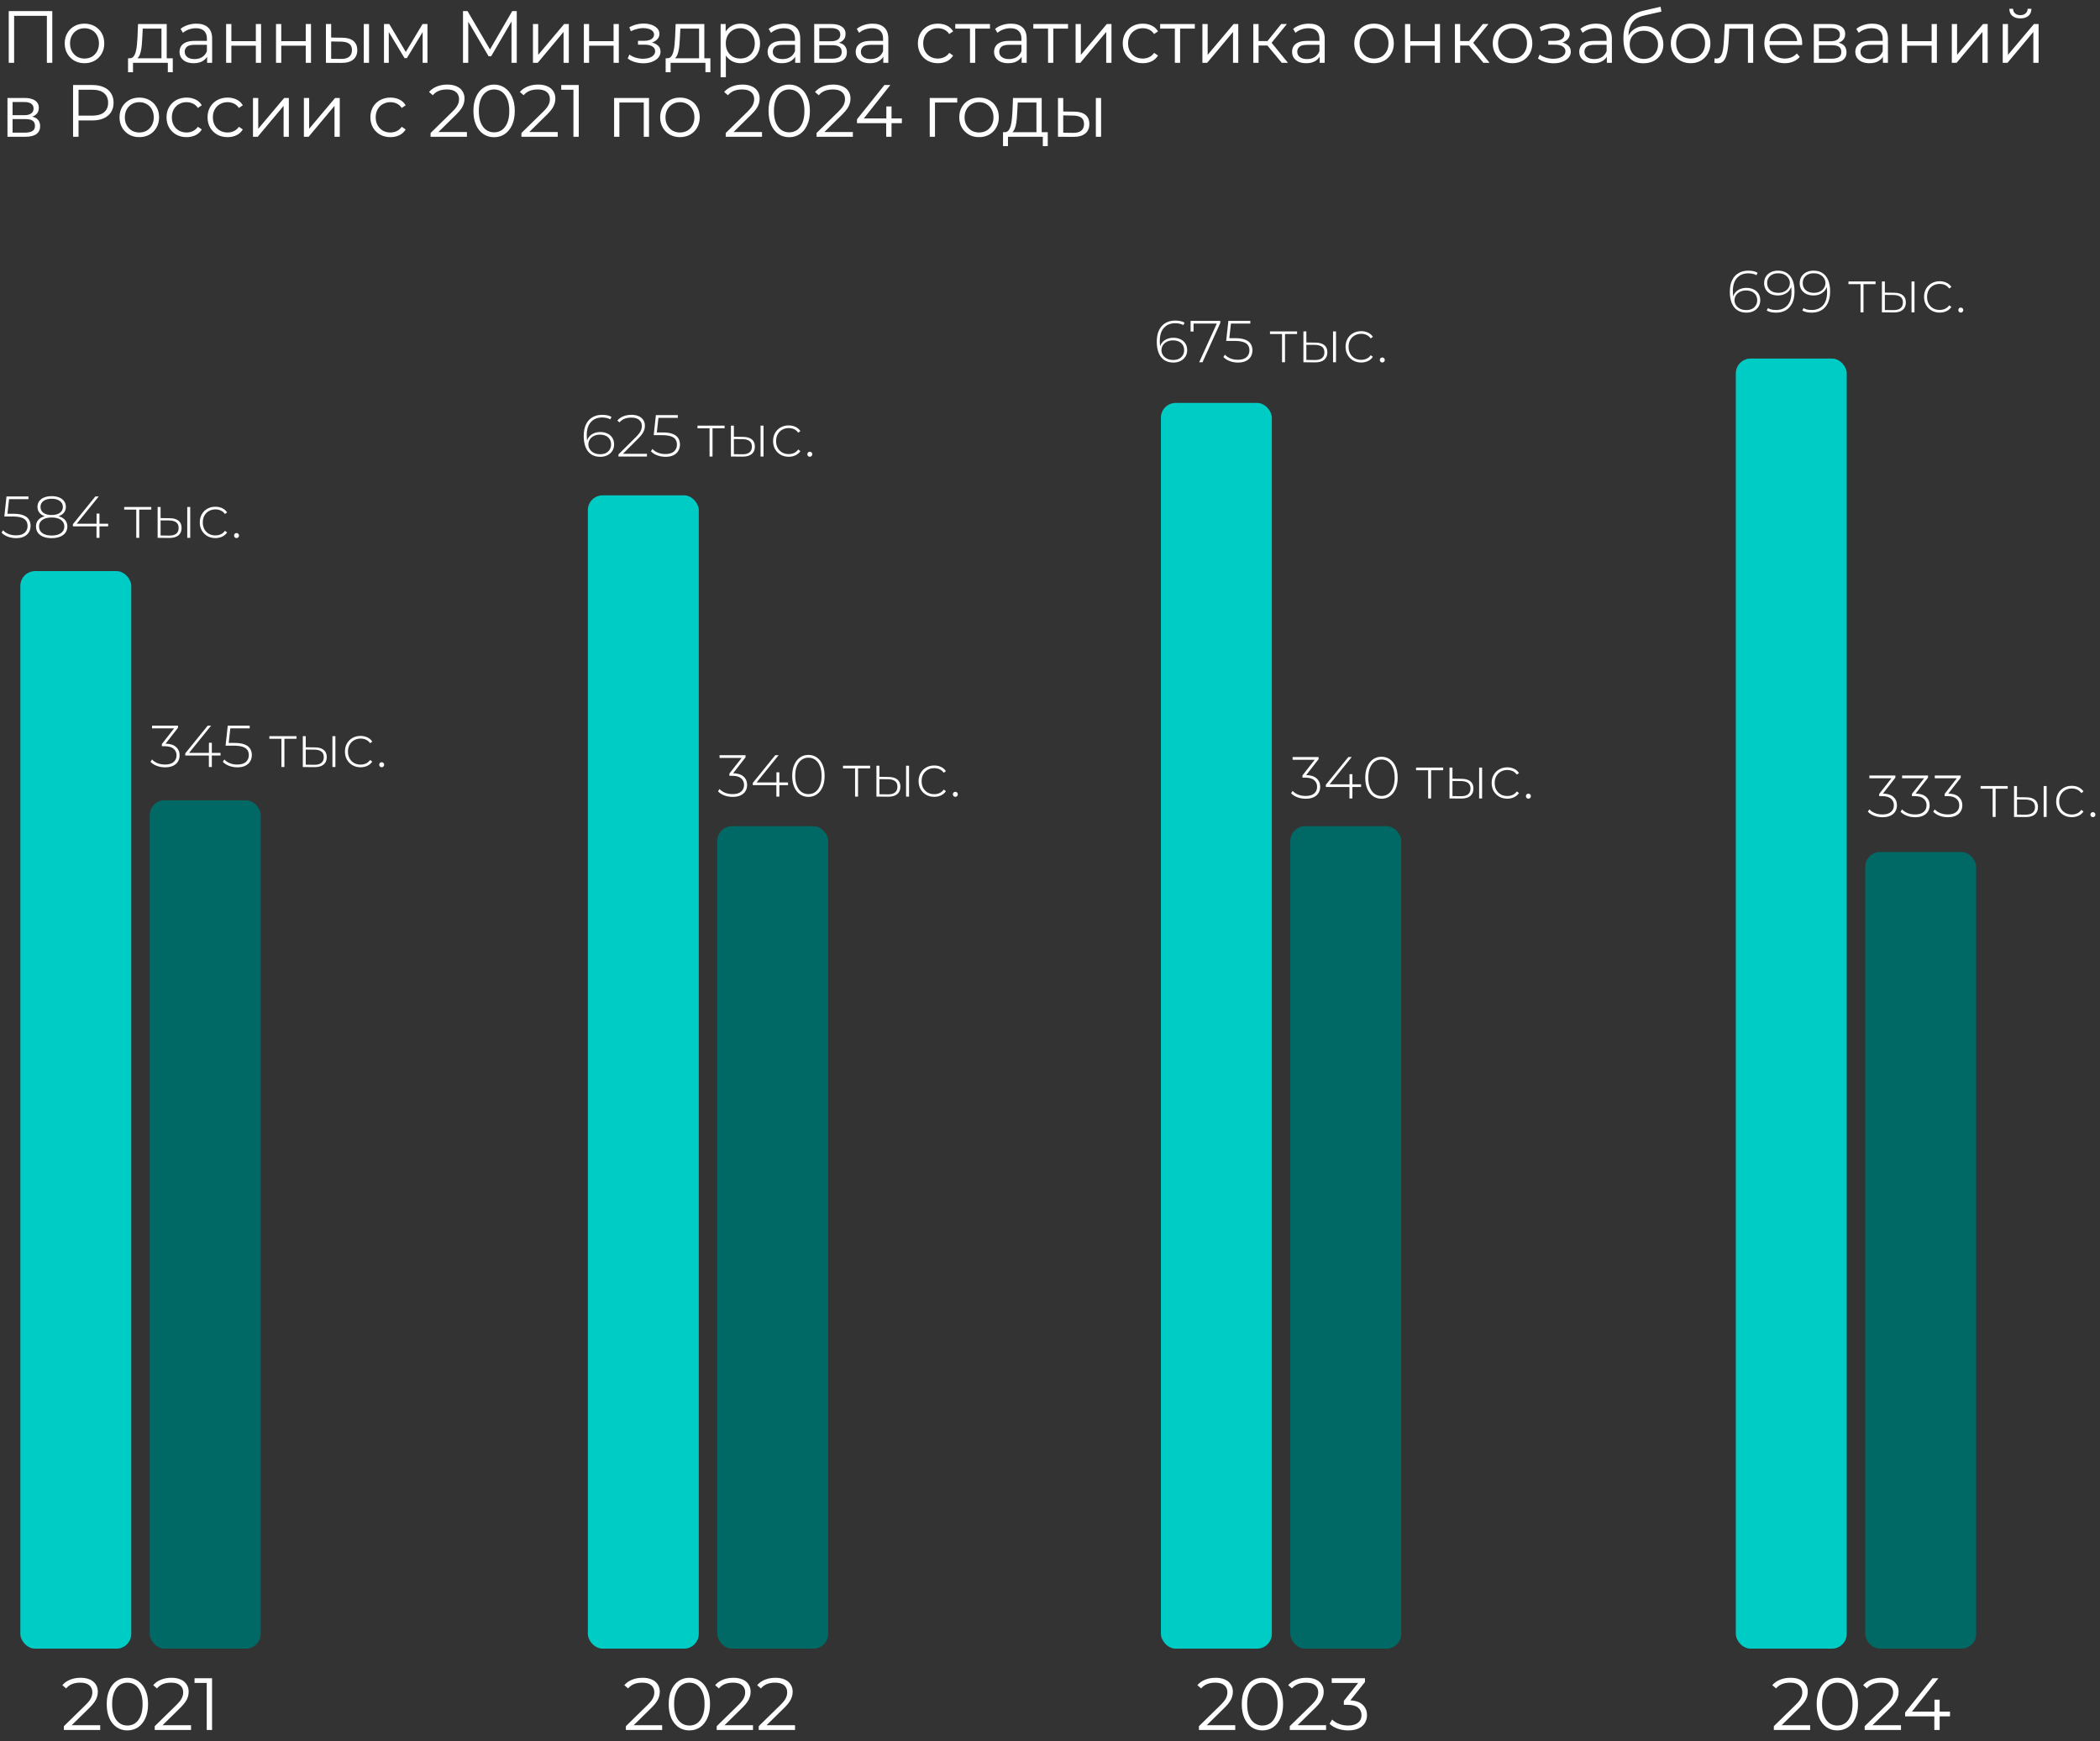 <?xml version="1.0" encoding="UTF-8"?> <svg xmlns="http://www.w3.org/2000/svg" width="1136" height="942" viewBox="0 0 1136 942" fill="none"><rect x="0" y="0" width="1136" height="942" fill="#333333" stroke="none"/><rect x="11" y="309" width="60" height="583" rx="8" fill="#00CCC6"></rect><rect x="81" y="433" width="60" height="459" rx="8" fill="#006966"></rect><path d="M8.704 291.16C7.083 291.16 5.557 290.883 4.128 290.328C2.72 289.773 1.621 289.048 0.832 288.152L1.664 286.904C2.347 287.693 3.307 288.355 4.544 288.888C5.781 289.4 7.157 289.656 8.672 289.656C10.741 289.656 12.299 289.187 13.344 288.248C14.389 287.309 14.912 286.093 14.912 284.6C14.912 283.533 14.667 282.616 14.176 281.848C13.685 281.08 12.853 280.493 11.68 280.088C10.507 279.661 8.907 279.448 6.88 279.448H2.336L3.52 268.6H15.392V270.072H4.192L4.992 269.304L3.936 278.808L3.168 277.976H7.232C9.515 277.976 11.328 278.253 12.672 278.808C14.037 279.341 15.019 280.099 15.616 281.08C16.235 282.061 16.544 283.213 16.544 284.536C16.544 285.773 16.256 286.893 15.68 287.896C15.104 288.899 14.229 289.699 13.056 290.296C11.904 290.872 10.453 291.16 8.704 291.16ZM27.924 291.16C26.153 291.16 24.638 290.904 23.38 290.392C22.121 289.88 21.15 289.155 20.468 288.216C19.806 287.277 19.476 286.157 19.476 284.856C19.476 283.597 19.806 282.52 20.468 281.624C21.129 280.728 22.089 280.045 23.348 279.576C24.606 279.085 26.132 278.84 27.924 278.84C29.716 278.84 31.241 279.085 32.5 279.576C33.78 280.045 34.75 280.728 35.412 281.624C36.094 282.52 36.436 283.597 36.436 284.856C36.436 286.157 36.094 287.277 35.412 288.216C34.729 289.155 33.748 289.88 32.468 290.392C31.209 290.904 29.694 291.16 27.924 291.16ZM27.924 289.752C30.078 289.752 31.764 289.315 32.98 288.44C34.196 287.565 34.804 286.371 34.804 284.856C34.804 283.363 34.196 282.179 32.98 281.304C31.764 280.429 30.078 279.992 27.924 279.992C25.769 279.992 24.094 280.429 22.9 281.304C21.705 282.179 21.108 283.363 21.108 284.856C21.108 286.371 21.705 287.565 22.9 288.44C24.094 289.315 25.769 289.752 27.924 289.752ZM27.924 279.768C26.302 279.768 24.916 279.555 23.764 279.128C22.633 278.68 21.769 278.04 21.172 277.208C20.574 276.376 20.276 275.384 20.276 274.232C20.276 273.037 20.585 272.013 21.204 271.16C21.844 270.285 22.74 269.613 23.892 269.144C25.044 268.675 26.388 268.44 27.924 268.44C29.481 268.44 30.836 268.675 31.988 269.144C33.14 269.613 34.036 270.285 34.676 271.16C35.316 272.013 35.636 273.037 35.636 274.232C35.636 275.384 35.326 276.376 34.708 277.208C34.11 278.04 33.236 278.68 32.084 279.128C30.932 279.555 29.545 279.768 27.924 279.768ZM27.924 278.648C29.844 278.648 31.337 278.253 32.404 277.464C33.47 276.675 34.004 275.619 34.004 274.296C34.004 272.909 33.449 271.821 32.34 271.032C31.252 270.243 29.78 269.848 27.924 269.848C26.089 269.848 24.628 270.243 23.54 271.032C22.452 271.821 21.908 272.899 21.908 274.264C21.908 275.608 22.43 276.675 23.476 277.464C24.542 278.253 26.025 278.648 27.924 278.648ZM39.438 284.792V283.608L51.599 268.6H53.422L41.294 283.608L40.398 283.352H58.511V284.792H39.438ZM52.206 291V284.792L52.239 283.352V277.88H53.806V291H52.206ZM73.715 291V275.256L74.163 275.736H67.187V274.296H81.843V275.736H74.867L75.315 275.256V291H73.715ZM101.301 291V274.296H102.901V291H101.301ZM91.861 280.376C93.951 280.397 95.53 280.856 96.597 281.752C97.684 282.627 98.228 283.917 98.228 285.624C98.228 287.395 97.653 288.749 96.501 289.688C95.349 290.627 93.684 291.085 91.508 291.064L85.269 291V274.296H86.868V280.312L91.861 280.376ZM91.445 289.784C93.151 289.805 94.442 289.464 95.317 288.76C96.191 288.056 96.629 287.011 96.629 285.624C96.629 284.28 96.191 283.277 95.317 282.616C94.463 281.955 93.172 281.613 91.445 281.592L86.868 281.56V289.72L91.445 289.784ZM116.521 291.128C114.899 291.128 113.449 290.765 112.169 290.04C110.91 289.315 109.907 288.312 109.161 287.032C108.435 285.752 108.073 284.291 108.073 282.648C108.073 280.984 108.435 279.512 109.161 278.232C109.907 276.952 110.91 275.96 112.169 275.256C113.449 274.531 114.899 274.168 116.521 274.168C117.865 274.168 119.081 274.424 120.169 274.936C121.278 275.448 122.174 276.216 122.857 277.24L121.673 278.104C121.075 277.251 120.329 276.621 119.433 276.216C118.537 275.811 117.566 275.608 116.521 275.608C115.219 275.608 114.046 275.907 113.001 276.504C111.977 277.08 111.166 277.901 110.569 278.968C109.993 280.013 109.705 281.24 109.705 282.648C109.705 284.056 109.993 285.293 110.569 286.36C111.166 287.405 111.977 288.227 113.001 288.824C114.046 289.4 115.219 289.688 116.521 289.688C117.566 289.688 118.537 289.485 119.433 289.08C120.329 288.675 121.075 288.045 121.673 287.192L122.857 288.056C122.174 289.08 121.278 289.848 120.169 290.36C119.081 290.872 117.865 291.128 116.521 291.128ZM127.95 291.128C127.587 291.128 127.267 291 126.99 290.744C126.734 290.467 126.606 290.136 126.606 289.752C126.606 289.368 126.734 289.048 126.99 288.792C127.267 288.536 127.587 288.408 127.95 288.408C128.313 288.408 128.622 288.536 128.878 288.792C129.155 289.048 129.294 289.368 129.294 289.752C129.294 290.136 129.155 290.467 128.878 290.744C128.622 291 128.313 291.128 127.95 291.128Z" fill="white"></path><path d="M89.32 415.16C87.677 415.16 86.141 414.883 84.712 414.328C83.304 413.773 82.205 413.048 81.416 412.152L82.248 410.904C82.931 411.693 83.891 412.355 85.128 412.888C86.387 413.4 87.784 413.656 89.32 413.656C91.325 413.656 92.851 413.208 93.896 412.312C94.963 411.416 95.496 410.211 95.496 408.696C95.496 407.203 94.963 406.008 93.896 405.112C92.851 404.195 91.208 403.736 88.968 403.736H87.56V402.552L94.696 393.432L94.92 394.072H82.248V392.6H96.296V393.752L89.192 402.872L88.488 402.36H89.192C91.859 402.36 93.853 402.947 95.176 404.12C96.499 405.293 97.16 406.819 97.16 408.696C97.16 409.933 96.861 411.043 96.264 412.024C95.688 413.005 94.813 413.773 93.64 414.328C92.488 414.883 91.048 415.16 89.32 415.16ZM100.22 408.792V407.608L112.38 392.6H114.204L102.076 407.608L101.18 407.352H119.292V408.792H100.22ZM112.988 415V408.792L113.02 407.352V401.88H114.588V415H112.988ZM128.392 415.16C126.77 415.16 125.245 414.883 123.816 414.328C122.408 413.773 121.309 413.048 120.52 412.152L121.352 410.904C122.034 411.693 122.994 412.355 124.232 412.888C125.469 413.4 126.845 413.656 128.36 413.656C130.429 413.656 131.986 413.187 133.032 412.248C134.077 411.309 134.6 410.093 134.6 408.6C134.6 407.533 134.354 406.616 133.864 405.848C133.373 405.08 132.541 404.493 131.368 404.088C130.194 403.661 128.594 403.448 126.568 403.448H122.024L123.208 392.6H135.08V394.072H123.88L124.68 393.304L123.624 402.808L122.856 401.976H126.92C129.202 401.976 131.016 402.253 132.36 402.808C133.725 403.341 134.706 404.099 135.304 405.08C135.922 406.061 136.232 407.213 136.232 408.536C136.232 409.773 135.944 410.893 135.368 411.896C134.792 412.899 133.917 413.699 132.744 414.296C131.592 414.872 130.141 415.16 128.392 415.16ZM152.246 415V399.256L152.694 399.736H145.718V398.296H160.374V399.736H153.398L153.846 399.256V415H152.246ZM179.832 415V398.296H181.432V415H179.832ZM170.392 404.376C172.482 404.397 174.061 404.856 175.128 405.752C176.216 406.627 176.76 407.917 176.76 409.624C176.76 411.395 176.184 412.749 175.032 413.688C173.88 414.627 172.216 415.085 170.04 415.064L163.8 415V398.296H165.4V404.312L170.392 404.376ZM169.976 413.784C171.682 413.805 172.973 413.464 173.848 412.76C174.722 412.056 175.16 411.011 175.16 409.624C175.16 408.28 174.722 407.277 173.848 406.616C172.994 405.955 171.704 405.613 169.976 405.592L165.4 405.56V413.72L169.976 413.784ZM195.052 415.128C193.43 415.128 191.98 414.765 190.7 414.04C189.441 413.315 188.438 412.312 187.692 411.032C186.966 409.752 186.604 408.291 186.604 406.648C186.604 404.984 186.966 403.512 187.692 402.232C188.438 400.952 189.441 399.96 190.7 399.256C191.98 398.531 193.43 398.168 195.052 398.168C196.396 398.168 197.612 398.424 198.7 398.936C199.809 399.448 200.705 400.216 201.388 401.24L200.204 402.104C199.606 401.251 198.86 400.621 197.964 400.216C197.068 399.811 196.097 399.608 195.052 399.608C193.75 399.608 192.577 399.907 191.532 400.504C190.508 401.08 189.697 401.901 189.1 402.968C188.524 404.013 188.236 405.24 188.236 406.648C188.236 408.056 188.524 409.293 189.1 410.36C189.697 411.405 190.508 412.227 191.532 412.824C192.577 413.4 193.75 413.688 195.052 413.688C196.097 413.688 197.068 413.485 197.964 413.08C198.86 412.675 199.606 412.045 200.204 411.192L201.388 412.056C200.705 413.08 199.809 413.848 198.7 414.36C197.612 414.872 196.396 415.128 195.052 415.128ZM206.481 415.128C206.119 415.128 205.799 415 205.521 414.744C205.265 414.467 205.137 414.136 205.137 413.752C205.137 413.368 205.265 413.048 205.521 412.792C205.799 412.536 206.119 412.408 206.481 412.408C206.844 412.408 207.153 412.536 207.409 412.792C207.687 413.048 207.825 413.368 207.825 413.752C207.825 414.136 207.687 414.467 207.409 414.744C207.153 415 206.844 415.128 206.481 415.128Z" fill="white"></path><path d="M34.56 936V933.96L46.2 922.56C47.267 921.52 48.067 920.613 48.6 919.84C49.133 919.04 49.493 918.293 49.68 917.6C49.867 916.907 49.96 916.253 49.96 915.64C49.96 914.013 49.4 912.733 48.28 911.8C47.187 910.867 45.56 910.4 43.4 910.4C41.747 910.4 40.28 910.653 39 911.16C37.747 911.667 36.667 912.453 35.76 913.52L33.72 911.76C34.813 910.48 36.213 909.493 37.92 908.8C39.627 908.107 41.533 907.76 43.64 907.76C45.533 907.76 47.173 908.067 48.56 908.68C49.947 909.267 51.013 910.133 51.76 911.28C52.533 912.427 52.92 913.773 52.92 915.32C52.92 916.227 52.787 917.12 52.52 918C52.28 918.88 51.827 919.813 51.16 920.8C50.52 921.76 49.573 922.853 48.32 924.08L37.64 934.56L36.84 933.44H54.2V936H34.56ZM68.896 936.24C66.736 936.24 64.816 935.68 63.136 934.56C61.456 933.413 60.136 931.787 59.176 929.68C58.216 927.547 57.736 924.987 57.736 922C57.736 919.013 58.216 916.467 59.176 914.36C60.136 912.227 61.456 910.6 63.136 909.48C64.816 908.333 66.736 907.76 68.896 907.76C71.056 907.76 72.976 908.333 74.656 909.48C76.336 910.6 77.656 912.227 78.616 914.36C79.603 916.467 80.096 919.013 80.096 922C80.096 924.987 79.603 927.547 78.616 929.68C77.656 931.787 76.336 933.413 74.656 934.56C72.976 935.68 71.056 936.24 68.896 936.24ZM68.896 933.6C70.55 933.6 71.99 933.16 73.216 932.28C74.443 931.373 75.403 930.067 76.096 928.36C76.79 926.627 77.136 924.507 77.136 922C77.136 919.493 76.79 917.387 76.096 915.68C75.403 913.947 74.443 912.64 73.216 911.76C71.99 910.853 70.55 910.4 68.896 910.4C67.296 910.4 65.87 910.853 64.616 911.76C63.363 912.64 62.39 913.947 61.696 915.68C61.003 917.387 60.656 919.493 60.656 922C60.656 924.507 61.003 926.627 61.696 928.36C62.39 930.067 63.363 931.373 64.616 932.28C65.87 933.16 67.296 933.6 68.896 933.6ZM83.701 936V933.96L95.341 922.56C96.407 921.52 97.207 920.613 97.741 919.84C98.274 919.04 98.634 918.293 98.821 917.6C99.007 916.907 99.101 916.253 99.101 915.64C99.101 914.013 98.541 912.733 97.421 911.8C96.327 910.867 94.701 910.4 92.541 910.4C90.887 910.4 89.421 910.653 88.141 911.16C86.887 911.667 85.807 912.453 84.901 913.52L82.861 911.76C83.954 910.48 85.354 909.493 87.061 908.8C88.767 908.107 90.674 907.76 92.781 907.76C94.674 907.76 96.314 908.067 97.701 908.68C99.087 909.267 100.154 910.133 100.901 911.28C101.674 912.427 102.061 913.773 102.061 915.32C102.061 916.227 101.927 917.12 101.661 918C101.421 918.88 100.967 919.813 100.301 920.8C99.661 921.76 98.714 922.853 97.461 924.08L86.781 934.56L85.981 933.44H103.341V936H83.701ZM111.835 936V909.2L113.115 910.56H105.235V908H114.715V936H111.835Z" fill="white"></path><rect x="318" y="268" width="60" height="624" rx="8" fill="#00CCC6"></rect><rect x="388" y="447" width="60" height="445" rx="8" fill="#006966"></rect><path d="M324.752 247.16C322.789 247.16 321.136 246.712 319.792 245.816C318.469 244.92 317.467 243.629 316.784 241.944C316.101 240.259 315.76 238.253 315.76 235.928C315.76 233.389 316.176 231.277 317.008 229.592C317.84 227.885 319.003 226.605 320.496 225.752C321.989 224.877 323.728 224.44 325.712 224.44C326.672 224.44 327.589 224.525 328.464 224.696C329.339 224.867 330.117 225.165 330.8 225.592L330.128 226.904C329.552 226.541 328.88 226.285 328.112 226.136C327.365 225.965 326.565 225.88 325.712 225.88C323.195 225.88 321.179 226.701 319.664 228.344C318.149 229.965 317.392 232.408 317.392 235.672C317.392 236.163 317.424 236.792 317.488 237.56C317.552 238.307 317.691 239.043 317.904 239.768L317.328 239.608C317.477 238.371 317.893 237.315 318.576 236.44C319.259 235.565 320.133 234.904 321.2 234.456C322.267 233.987 323.44 233.752 324.72 233.752C326.213 233.752 327.515 234.029 328.624 234.584C329.755 235.117 330.629 235.885 331.248 236.888C331.888 237.891 332.208 239.064 332.208 240.408C332.208 241.773 331.877 242.968 331.216 243.992C330.576 244.995 329.691 245.773 328.56 246.328C327.451 246.883 326.181 247.16 324.752 247.16ZM324.688 245.752C325.861 245.752 326.885 245.539 327.76 245.112C328.635 244.664 329.317 244.045 329.808 243.256C330.32 242.445 330.576 241.507 330.576 240.44C330.576 238.84 330.032 237.56 328.944 236.6C327.877 235.64 326.395 235.16 324.496 235.16C323.28 235.16 322.203 235.395 321.264 235.864C320.325 236.333 319.589 236.973 319.056 237.784C318.544 238.595 318.288 239.501 318.288 240.504C318.288 241.379 318.533 242.221 319.024 243.032C319.515 243.821 320.229 244.472 321.168 244.984C322.128 245.496 323.301 245.752 324.688 245.752ZM334.562 247V245.848L344.034 236.44C344.93 235.544 345.602 234.765 346.05 234.104C346.498 233.421 346.797 232.792 346.946 232.216C347.117 231.64 347.202 231.075 347.202 230.52C347.202 229.112 346.722 228.003 345.762 227.192C344.802 226.36 343.394 225.944 341.538 225.944C340.13 225.944 338.893 226.157 337.826 226.584C336.781 227.011 335.874 227.661 335.106 228.536L333.954 227.512C334.807 226.531 335.885 225.773 337.186 225.24C338.509 224.707 340.002 224.44 341.666 224.44C343.138 224.44 344.407 224.685 345.474 225.176C346.562 225.645 347.394 226.328 347.97 227.224C348.567 228.099 348.866 229.144 348.866 230.36C348.866 231.085 348.759 231.8 348.546 232.504C348.354 233.187 347.991 233.912 347.458 234.68C346.946 235.448 346.199 236.323 345.218 237.304L336.322 246.168L335.778 245.528H349.954V247H334.562ZM359.985 247.16C358.364 247.16 356.839 246.883 355.409 246.328C354.001 245.773 352.903 245.048 352.113 244.152L352.945 242.904C353.628 243.693 354.588 244.355 355.825 244.888C357.063 245.4 358.439 245.656 359.953 245.656C362.023 245.656 363.58 245.187 364.625 244.248C365.671 243.309 366.193 242.093 366.193 240.6C366.193 239.533 365.948 238.616 365.457 237.848C364.967 237.08 364.135 236.493 362.961 236.088C361.788 235.661 360.188 235.448 358.161 235.448H353.617L354.801 224.6H366.673V226.072H355.473L356.273 225.304L355.217 234.808L354.449 233.976H358.513C360.796 233.976 362.609 234.253 363.953 234.808C365.319 235.341 366.3 236.099 366.897 237.08C367.516 238.061 367.825 239.213 367.825 240.536C367.825 241.773 367.537 242.893 366.961 243.896C366.385 244.899 365.511 245.699 364.337 246.296C363.185 246.872 361.735 247.16 359.985 247.16ZM383.84 247V231.256L384.288 231.736H377.312V230.296H391.968V231.736H384.992L385.44 231.256V247H383.84ZM411.426 247V230.296H413.026V247H411.426ZM401.986 236.376C404.076 236.397 405.655 236.856 406.722 237.752C407.81 238.627 408.354 239.917 408.354 241.624C408.354 243.395 407.778 244.749 406.626 245.688C405.474 246.627 403.81 247.085 401.634 247.064L395.394 247V230.296H396.994V236.312L401.986 236.376ZM401.57 245.784C403.276 245.805 404.567 245.464 405.442 244.76C406.316 244.056 406.754 243.011 406.754 241.624C406.754 240.28 406.316 239.277 405.442 238.616C404.588 237.955 403.298 237.613 401.57 237.592L396.994 237.56V245.72L401.57 245.784ZM426.646 247.128C425.024 247.128 423.574 246.765 422.294 246.04C421.035 245.315 420.032 244.312 419.286 243.032C418.56 241.752 418.198 240.291 418.198 238.648C418.198 236.984 418.56 235.512 419.286 234.232C420.032 232.952 421.035 231.96 422.294 231.256C423.574 230.531 425.024 230.168 426.646 230.168C427.99 230.168 429.206 230.424 430.294 230.936C431.403 231.448 432.299 232.216 432.982 233.24L431.798 234.104C431.2 233.251 430.454 232.621 429.558 232.216C428.662 231.811 427.691 231.608 426.646 231.608C425.344 231.608 424.171 231.907 423.126 232.504C422.102 233.08 421.291 233.901 420.694 234.968C420.118 236.013 419.83 237.24 419.83 238.648C419.83 240.056 420.118 241.293 420.694 242.36C421.291 243.405 422.102 244.227 423.126 244.824C424.171 245.4 425.344 245.688 426.646 245.688C427.691 245.688 428.662 245.485 429.558 245.08C430.454 244.675 431.2 244.045 431.798 243.192L432.982 244.056C432.299 245.08 431.403 245.848 430.294 246.36C429.206 246.872 427.99 247.128 426.646 247.128ZM438.075 247.128C437.712 247.128 437.392 247 437.115 246.744C436.859 246.467 436.731 246.136 436.731 245.752C436.731 245.368 436.859 245.048 437.115 244.792C437.392 244.536 437.712 244.408 438.075 244.408C438.438 244.408 438.747 244.536 439.003 244.792C439.28 245.048 439.419 245.368 439.419 245.752C439.419 246.136 439.28 246.467 439.003 246.744C438.747 247 438.438 247.128 438.075 247.128Z" fill="white"></path><path d="M396.32 431.16C394.677 431.16 393.141 430.883 391.712 430.328C390.304 429.773 389.205 429.048 388.416 428.152L389.248 426.904C389.931 427.693 390.891 428.355 392.128 428.888C393.387 429.4 394.784 429.656 396.32 429.656C398.325 429.656 399.851 429.208 400.896 428.312C401.963 427.416 402.496 426.211 402.496 424.696C402.496 423.203 401.963 422.008 400.896 421.112C399.851 420.195 398.208 419.736 395.968 419.736H394.56V418.552L401.696 409.432L401.92 410.072H389.248V408.6H403.296V409.752L396.192 418.872L395.488 418.36H396.192C398.859 418.36 400.853 418.947 402.176 420.12C403.499 421.293 404.16 422.819 404.16 424.696C404.16 425.933 403.861 427.043 403.264 428.024C402.688 429.005 401.813 429.773 400.64 430.328C399.488 430.883 398.048 431.16 396.32 431.16ZM407.22 424.792V423.608L419.38 408.6H421.204L409.076 423.608L408.18 423.352H426.292V424.792H407.22ZM419.988 431V424.792L420.02 423.352V417.88H421.588V431H419.988ZM437.309 431.16C435.603 431.16 434.088 430.701 432.765 429.784C431.443 428.867 430.408 427.565 429.661 425.88C428.915 424.173 428.541 422.147 428.541 419.8C428.541 417.453 428.915 415.437 429.661 413.752C430.408 412.045 431.443 410.733 432.765 409.816C434.088 408.899 435.603 408.44 437.309 408.44C439.037 408.44 440.552 408.899 441.853 409.816C443.176 410.733 444.211 412.045 444.957 413.752C445.704 415.437 446.077 417.453 446.077 419.8C446.077 422.147 445.704 424.173 444.957 425.88C444.211 427.565 443.176 428.867 441.853 429.784C440.552 430.701 439.037 431.16 437.309 431.16ZM437.309 429.656C438.739 429.656 439.987 429.272 441.053 428.504C442.12 427.715 442.952 426.584 443.549 425.112C444.147 423.64 444.445 421.869 444.445 419.8C444.445 417.709 444.147 415.939 443.549 414.488C442.952 413.016 442.12 411.896 441.053 411.128C439.987 410.339 438.739 409.944 437.309 409.944C435.901 409.944 434.653 410.339 433.565 411.128C432.499 411.896 431.667 413.016 431.069 414.488C430.472 415.939 430.173 417.709 430.173 419.8C430.173 421.869 430.472 423.64 431.069 425.112C431.667 426.584 432.499 427.715 433.565 428.504C434.653 429.272 435.901 429.656 437.309 429.656ZM462.559 431V415.256L463.007 415.736H456.03V414.296H470.687V415.736H463.711L464.159 415.256V431H462.559ZM490.144 431V414.296H491.744V431H490.144ZM480.704 420.376C482.795 420.397 484.374 420.856 485.44 421.752C486.528 422.627 487.072 423.917 487.072 425.624C487.072 427.395 486.496 428.749 485.344 429.688C484.192 430.627 482.528 431.085 480.352 431.064L474.112 431V414.296H475.712V420.312L480.704 420.376ZM480.288 429.784C481.995 429.805 483.286 429.464 484.16 428.76C485.035 428.056 485.472 427.011 485.472 425.624C485.472 424.28 485.035 423.277 484.16 422.616C483.307 421.955 482.016 421.613 480.288 421.592L475.712 421.56V429.72L480.288 429.784ZM505.364 431.128C503.743 431.128 502.292 430.765 501.012 430.04C499.754 429.315 498.751 428.312 498.004 427.032C497.279 425.752 496.916 424.291 496.916 422.648C496.916 420.984 497.279 419.512 498.004 418.232C498.751 416.952 499.754 415.96 501.012 415.256C502.292 414.531 503.743 414.168 505.364 414.168C506.708 414.168 507.924 414.424 509.012 414.936C510.122 415.448 511.018 416.216 511.7 417.24L510.516 418.104C509.919 417.251 509.172 416.621 508.276 416.216C507.38 415.811 506.41 415.608 505.364 415.608C504.063 415.608 502.89 415.907 501.844 416.504C500.82 417.08 500.01 417.901 499.412 418.968C498.836 420.013 498.548 421.24 498.548 422.648C498.548 424.056 498.836 425.293 499.412 426.36C500.01 427.405 500.82 428.227 501.844 428.824C502.89 429.4 504.063 429.688 505.364 429.688C506.41 429.688 507.38 429.485 508.276 429.08C509.172 428.675 509.919 428.045 510.516 427.192L511.7 428.056C511.018 429.08 510.122 429.848 509.012 430.36C507.924 430.872 506.708 431.128 505.364 431.128ZM516.794 431.128C516.431 431.128 516.111 431 515.834 430.744C515.578 430.467 515.45 430.136 515.45 429.752C515.45 429.368 515.578 429.048 515.834 428.792C516.111 428.536 516.431 428.408 516.794 428.408C517.156 428.408 517.466 428.536 517.722 428.792C517.999 429.048 518.138 429.368 518.138 429.752C518.138 430.136 517.999 430.467 517.722 430.744C517.466 431 517.156 431.128 516.794 431.128Z" fill="white"></path><path d="M338.56 936V933.96L350.2 922.56C351.267 921.52 352.067 920.613 352.6 919.84C353.133 919.04 353.493 918.293 353.68 917.6C353.867 916.907 353.96 916.253 353.96 915.64C353.96 914.013 353.4 912.733 352.28 911.8C351.187 910.867 349.56 910.4 347.4 910.4C345.747 910.4 344.28 910.653 343 911.16C341.747 911.667 340.667 912.453 339.76 913.52L337.72 911.76C338.813 910.48 340.213 909.493 341.92 908.8C343.627 908.107 345.533 907.76 347.64 907.76C349.533 907.76 351.173 908.067 352.56 908.68C353.947 909.267 355.013 910.133 355.76 911.28C356.533 912.427 356.92 913.773 356.92 915.32C356.92 916.227 356.787 917.12 356.52 918C356.28 918.88 355.827 919.813 355.16 920.8C354.52 921.76 353.573 922.853 352.32 924.08L341.64 934.56L340.84 933.44H358.2V936H338.56ZM372.896 936.24C370.736 936.24 368.816 935.68 367.136 934.56C365.456 933.413 364.136 931.787 363.176 929.68C362.216 927.547 361.736 924.987 361.736 922C361.736 919.013 362.216 916.467 363.176 914.36C364.136 912.227 365.456 910.6 367.136 909.48C368.816 908.333 370.736 907.76 372.896 907.76C375.056 907.76 376.976 908.333 378.656 909.48C380.336 910.6 381.656 912.227 382.616 914.36C383.603 916.467 384.096 919.013 384.096 922C384.096 924.987 383.603 927.547 382.616 929.68C381.656 931.787 380.336 933.413 378.656 934.56C376.976 935.68 375.056 936.24 372.896 936.24ZM372.896 933.6C374.55 933.6 375.99 933.16 377.216 932.28C378.443 931.373 379.403 930.067 380.096 928.36C380.79 926.627 381.136 924.507 381.136 922C381.136 919.493 380.79 917.387 380.096 915.68C379.403 913.947 378.443 912.64 377.216 911.76C375.99 910.853 374.55 910.4 372.896 910.4C371.296 910.4 369.87 910.853 368.616 911.76C367.363 912.64 366.39 913.947 365.696 915.68C365.003 917.387 364.656 919.493 364.656 922C364.656 924.507 365.003 926.627 365.696 928.36C366.39 930.067 367.363 931.373 368.616 932.28C369.87 933.16 371.296 933.6 372.896 933.6ZM387.701 936V933.96L399.341 922.56C400.407 921.52 401.207 920.613 401.741 919.84C402.274 919.04 402.634 918.293 402.821 917.6C403.007 916.907 403.101 916.253 403.101 915.64C403.101 914.013 402.541 912.733 401.421 911.8C400.327 910.867 398.701 910.4 396.541 910.4C394.887 910.4 393.421 910.653 392.141 911.16C390.887 911.667 389.807 912.453 388.901 913.52L386.861 911.76C387.954 910.48 389.354 909.493 391.061 908.8C392.767 908.107 394.674 907.76 396.781 907.76C398.674 907.76 400.314 908.067 401.701 908.68C403.087 909.267 404.154 910.133 404.901 911.28C405.674 912.427 406.061 913.773 406.061 915.32C406.061 916.227 405.927 917.12 405.661 918C405.421 918.88 404.967 919.813 404.301 920.8C403.661 921.76 402.714 922.853 401.461 924.08L390.781 934.56L389.981 933.44H407.341V936H387.701ZM410.435 936V933.96L422.075 922.56C423.142 921.52 423.942 920.613 424.475 919.84C425.008 919.04 425.368 918.293 425.555 917.6C425.742 916.907 425.835 916.253 425.835 915.64C425.835 914.013 425.275 912.733 424.155 911.8C423.062 910.867 421.435 910.4 419.275 910.4C417.622 910.4 416.155 910.653 414.875 911.16C413.622 911.667 412.542 912.453 411.635 913.52L409.595 911.76C410.688 910.48 412.088 909.493 413.795 908.8C415.502 908.107 417.408 907.76 419.515 907.76C421.408 907.76 423.048 908.067 424.435 908.68C425.822 909.267 426.888 910.133 427.635 911.28C428.408 912.427 428.795 913.773 428.795 915.32C428.795 916.227 428.662 917.12 428.395 918C428.155 918.88 427.702 919.813 427.035 920.8C426.395 921.76 425.448 922.853 424.195 924.08L413.515 934.56L412.715 933.44H430.075V936H410.435Z" fill="white"></path><rect x="628" y="218" width="60" height="674" rx="8" fill="#00CCC6"></rect><rect x="698" y="447" width="60" height="445" rx="8" fill="#006966"></rect><path d="M634.752 196.16C632.789 196.16 631.136 195.712 629.792 194.816C628.469 193.92 627.467 192.629 626.784 190.944C626.101 189.259 625.76 187.253 625.76 184.928C625.76 182.389 626.176 180.277 627.008 178.592C627.84 176.885 629.003 175.605 630.496 174.752C631.989 173.877 633.728 173.44 635.712 173.44C636.672 173.44 637.589 173.525 638.464 173.696C639.339 173.867 640.117 174.165 640.8 174.592L640.128 175.904C639.552 175.541 638.88 175.285 638.112 175.136C637.365 174.965 636.565 174.88 635.712 174.88C633.195 174.88 631.179 175.701 629.664 177.344C628.149 178.965 627.392 181.408 627.392 184.672C627.392 185.163 627.424 185.792 627.488 186.56C627.552 187.307 627.691 188.043 627.904 188.768L627.328 188.608C627.477 187.371 627.893 186.315 628.576 185.44C629.259 184.565 630.133 183.904 631.2 183.456C632.267 182.987 633.44 182.752 634.72 182.752C636.213 182.752 637.515 183.029 638.624 183.584C639.755 184.117 640.629 184.885 641.248 185.888C641.888 186.891 642.208 188.064 642.208 189.408C642.208 190.773 641.877 191.968 641.216 192.992C640.576 193.995 639.691 194.773 638.56 195.328C637.451 195.883 636.181 196.16 634.752 196.16ZM634.688 194.752C635.861 194.752 636.885 194.539 637.76 194.112C638.635 193.664 639.317 193.045 639.808 192.256C640.32 191.445 640.576 190.507 640.576 189.44C640.576 187.84 640.032 186.56 638.944 185.6C637.877 184.64 636.395 184.16 634.496 184.16C633.28 184.16 632.203 184.395 631.264 184.864C630.325 185.333 629.589 185.973 629.056 186.784C628.544 187.595 628.288 188.501 628.288 189.504C628.288 190.379 628.533 191.221 629.024 192.032C629.515 192.821 630.229 193.472 631.168 193.984C632.128 194.496 633.301 194.752 634.688 194.752ZM648.697 196L658.553 174.368L659.129 175.072H644.825L645.657 174.304V179.36H644.057V173.6H660.121V174.752L650.489 196H648.697ZM669.673 196.16C668.051 196.16 666.526 195.883 665.097 195.328C663.689 194.773 662.59 194.048 661.801 193.152L662.633 191.904C663.315 192.693 664.275 193.355 665.513 193.888C666.75 194.4 668.126 194.656 669.641 194.656C671.71 194.656 673.267 194.187 674.313 193.248C675.358 192.309 675.881 191.093 675.881 189.6C675.881 188.533 675.635 187.616 675.145 186.848C674.654 186.08 673.822 185.493 672.649 185.088C671.475 184.661 669.875 184.448 667.849 184.448H663.305L664.489 173.6H676.361V175.072H665.161L665.961 174.304L664.905 183.808L664.137 182.976H668.201C670.483 182.976 672.297 183.253 673.641 183.808C675.006 184.341 675.987 185.099 676.585 186.08C677.203 187.061 677.513 188.213 677.513 189.536C677.513 190.773 677.225 191.893 676.649 192.896C676.073 193.899 675.198 194.699 674.025 195.296C672.873 195.872 671.422 196.16 669.673 196.16ZM693.527 196V180.256L693.975 180.736H686.999V179.296H701.655V180.736H694.679L695.127 180.256V196H693.527ZM721.113 196V179.296H722.713V196H721.113ZM711.673 185.376C713.764 185.397 715.342 185.856 716.409 186.752C717.497 187.627 718.041 188.917 718.041 190.624C718.041 192.395 717.465 193.749 716.313 194.688C715.161 195.627 713.497 196.085 711.321 196.064L705.081 196V179.296H706.681V185.312L711.673 185.376ZM711.257 194.784C712.964 194.805 714.254 194.464 715.129 193.76C716.004 193.056 716.441 192.011 716.441 190.624C716.441 189.28 716.004 188.277 715.129 187.616C714.276 186.955 712.985 186.613 711.257 186.592L706.681 186.56V194.72L711.257 194.784ZM736.333 196.128C734.712 196.128 733.261 195.765 731.981 195.04C730.722 194.315 729.72 193.312 728.973 192.032C728.248 190.752 727.885 189.291 727.885 187.648C727.885 185.984 728.248 184.512 728.973 183.232C729.72 181.952 730.722 180.96 731.981 180.256C733.261 179.531 734.712 179.168 736.333 179.168C737.677 179.168 738.893 179.424 739.981 179.936C741.09 180.448 741.986 181.216 742.669 182.24L741.485 183.104C740.888 182.251 740.141 181.621 739.245 181.216C738.349 180.811 737.378 180.608 736.333 180.608C735.032 180.608 733.858 180.907 732.813 181.504C731.789 182.08 730.978 182.901 730.381 183.968C729.805 185.013 729.517 186.24 729.517 187.648C729.517 189.056 729.805 190.293 730.381 191.36C730.978 192.405 731.789 193.227 732.813 193.824C733.858 194.4 735.032 194.688 736.333 194.688C737.378 194.688 738.349 194.485 739.245 194.08C740.141 193.675 740.888 193.045 741.485 192.192L742.669 193.056C741.986 194.08 741.09 194.848 739.981 195.36C738.893 195.872 737.677 196.128 736.333 196.128ZM747.763 196.128C747.4 196.128 747.08 196 746.803 195.744C746.547 195.467 746.419 195.136 746.419 194.752C746.419 194.368 746.547 194.048 746.803 193.792C747.08 193.536 747.4 193.408 747.763 193.408C748.125 193.408 748.435 193.536 748.691 193.792C748.968 194.048 749.107 194.368 749.107 194.752C749.107 195.136 748.968 195.467 748.691 195.744C748.435 196 748.125 196.128 747.763 196.128Z" fill="white"></path><path d="M706.32 432.16C704.677 432.16 703.141 431.883 701.712 431.328C700.304 430.773 699.205 430.048 698.416 429.152L699.248 427.904C699.931 428.693 700.891 429.355 702.128 429.888C703.387 430.4 704.784 430.656 706.32 430.656C708.325 430.656 709.851 430.208 710.896 429.312C711.963 428.416 712.496 427.211 712.496 425.696C712.496 424.203 711.963 423.008 710.896 422.112C709.851 421.195 708.208 420.736 705.968 420.736H704.56V419.552L711.696 410.432L711.92 411.072H699.248V409.6H713.296V410.752L706.192 419.872L705.488 419.36H706.192C708.859 419.36 710.853 419.947 712.176 421.12C713.499 422.293 714.16 423.819 714.16 425.696C714.16 426.933 713.861 428.043 713.264 429.024C712.688 430.005 711.813 430.773 710.64 431.328C709.488 431.883 708.048 432.16 706.32 432.16ZM717.22 425.792V424.608L729.38 409.6H731.204L719.076 424.608L718.18 424.352H736.292V425.792H717.22ZM729.988 432V425.792L730.02 424.352V418.88H731.588V432H729.988ZM747.309 432.16C745.603 432.16 744.088 431.701 742.765 430.784C741.443 429.867 740.408 428.565 739.661 426.88C738.915 425.173 738.541 423.147 738.541 420.8C738.541 418.453 738.915 416.437 739.661 414.752C740.408 413.045 741.443 411.733 742.765 410.816C744.088 409.899 745.603 409.44 747.309 409.44C749.037 409.44 750.552 409.899 751.853 410.816C753.176 411.733 754.211 413.045 754.957 414.752C755.704 416.437 756.077 418.453 756.077 420.8C756.077 423.147 755.704 425.173 754.957 426.88C754.211 428.565 753.176 429.867 751.853 430.784C750.552 431.701 749.037 432.16 747.309 432.16ZM747.309 430.656C748.739 430.656 749.987 430.272 751.053 429.504C752.12 428.715 752.952 427.584 753.549 426.112C754.147 424.64 754.445 422.869 754.445 420.8C754.445 418.709 754.147 416.939 753.549 415.488C752.952 414.016 752.12 412.896 751.053 412.128C749.987 411.339 748.739 410.944 747.309 410.944C745.901 410.944 744.653 411.339 743.565 412.128C742.499 412.896 741.667 414.016 741.069 415.488C740.472 416.939 740.173 418.709 740.173 420.8C740.173 422.869 740.472 424.64 741.069 426.112C741.667 427.584 742.499 428.715 743.565 429.504C744.653 430.272 745.901 430.656 747.309 430.656ZM772.559 432V416.256L773.007 416.736H766.03V415.296H780.687V416.736H773.711L774.159 416.256V432H772.559ZM800.144 432V415.296H801.744V432H800.144ZM790.704 421.376C792.795 421.397 794.374 421.856 795.44 422.752C796.528 423.627 797.072 424.917 797.072 426.624C797.072 428.395 796.496 429.749 795.344 430.688C794.192 431.627 792.528 432.085 790.352 432.064L784.112 432V415.296H785.712V421.312L790.704 421.376ZM790.288 430.784C791.995 430.805 793.286 430.464 794.16 429.76C795.035 429.056 795.472 428.011 795.472 426.624C795.472 425.28 795.035 424.277 794.16 423.616C793.307 422.955 792.016 422.613 790.288 422.592L785.712 422.56V430.72L790.288 430.784ZM815.364 432.128C813.743 432.128 812.292 431.765 811.012 431.04C809.754 430.315 808.751 429.312 808.004 428.032C807.279 426.752 806.916 425.291 806.916 423.648C806.916 421.984 807.279 420.512 808.004 419.232C808.751 417.952 809.754 416.96 811.012 416.256C812.292 415.531 813.743 415.168 815.364 415.168C816.708 415.168 817.924 415.424 819.012 415.936C820.122 416.448 821.018 417.216 821.7 418.24L820.516 419.104C819.919 418.251 819.172 417.621 818.276 417.216C817.38 416.811 816.41 416.608 815.364 416.608C814.063 416.608 812.89 416.907 811.844 417.504C810.82 418.08 810.01 418.901 809.412 419.968C808.836 421.013 808.548 422.24 808.548 423.648C808.548 425.056 808.836 426.293 809.412 427.36C810.01 428.405 810.82 429.227 811.844 429.824C812.89 430.4 814.063 430.688 815.364 430.688C816.41 430.688 817.38 430.485 818.276 430.08C819.172 429.675 819.919 429.045 820.516 428.192L821.7 429.056C821.018 430.08 820.122 430.848 819.012 431.36C817.924 431.872 816.708 432.128 815.364 432.128ZM826.794 432.128C826.431 432.128 826.111 432 825.834 431.744C825.578 431.467 825.45 431.136 825.45 430.752C825.45 430.368 825.578 430.048 825.834 429.792C826.111 429.536 826.431 429.408 826.794 429.408C827.156 429.408 827.466 429.536 827.722 429.792C827.999 430.048 828.138 430.368 828.138 430.752C828.138 431.136 827.999 431.467 827.722 431.744C827.466 432 827.156 432.128 826.794 432.128Z" fill="white"></path><path d="M648.56 936V933.96L660.2 922.56C661.267 921.52 662.067 920.613 662.6 919.84C663.133 919.04 663.493 918.293 663.68 917.6C663.867 916.907 663.96 916.253 663.96 915.64C663.96 914.013 663.4 912.733 662.28 911.8C661.187 910.867 659.56 910.4 657.4 910.4C655.747 910.4 654.28 910.653 653 911.16C651.747 911.667 650.667 912.453 649.76 913.52L647.72 911.76C648.813 910.48 650.213 909.493 651.92 908.8C653.627 908.107 655.533 907.76 657.64 907.76C659.533 907.76 661.173 908.067 662.56 908.68C663.947 909.267 665.013 910.133 665.76 911.28C666.533 912.427 666.92 913.773 666.92 915.32C666.92 916.227 666.787 917.12 666.52 918C666.28 918.88 665.827 919.813 665.16 920.8C664.52 921.76 663.573 922.853 662.32 924.08L651.64 934.56L650.84 933.44H668.2V936H648.56ZM682.896 936.24C680.736 936.24 678.816 935.68 677.136 934.56C675.456 933.413 674.136 931.787 673.176 929.68C672.216 927.547 671.736 924.987 671.736 922C671.736 919.013 672.216 916.467 673.176 914.36C674.136 912.227 675.456 910.6 677.136 909.48C678.816 908.333 680.736 907.76 682.896 907.76C685.056 907.76 686.976 908.333 688.656 909.48C690.336 910.6 691.656 912.227 692.616 914.36C693.603 916.467 694.096 919.013 694.096 922C694.096 924.987 693.603 927.547 692.616 929.68C691.656 931.787 690.336 933.413 688.656 934.56C686.976 935.68 685.056 936.24 682.896 936.24ZM682.896 933.6C684.55 933.6 685.99 933.16 687.216 932.28C688.443 931.373 689.403 930.067 690.096 928.36C690.79 926.627 691.136 924.507 691.136 922C691.136 919.493 690.79 917.387 690.096 915.68C689.403 913.947 688.443 912.64 687.216 911.76C685.99 910.853 684.55 910.4 682.896 910.4C681.296 910.4 679.87 910.853 678.616 911.76C677.363 912.64 676.39 913.947 675.696 915.68C675.003 917.387 674.656 919.493 674.656 922C674.656 924.507 675.003 926.627 675.696 928.36C676.39 930.067 677.363 931.373 678.616 932.28C679.87 933.16 681.296 933.6 682.896 933.6ZM697.701 936V933.96L709.341 922.56C710.407 921.52 711.207 920.613 711.741 919.84C712.274 919.04 712.634 918.293 712.821 917.6C713.007 916.907 713.101 916.253 713.101 915.64C713.101 914.013 712.541 912.733 711.421 911.8C710.327 910.867 708.701 910.4 706.541 910.4C704.887 910.4 703.421 910.653 702.141 911.16C700.887 911.667 699.807 912.453 698.901 913.52L696.861 911.76C697.954 910.48 699.354 909.493 701.061 908.8C702.767 908.107 704.674 907.76 706.781 907.76C708.674 907.76 710.314 908.067 711.701 908.68C713.087 909.267 714.154 910.133 714.901 911.28C715.674 912.427 716.061 913.773 716.061 915.32C716.061 916.227 715.927 917.12 715.661 918C715.421 918.88 714.967 919.813 714.301 920.8C713.661 921.76 712.714 922.853 711.461 924.08L700.781 934.56L699.981 933.44H717.341V936H697.701ZM729.315 936.24C727.288 936.24 725.368 935.92 723.555 935.28C721.768 934.613 720.328 933.733 719.235 932.64L720.635 930.36C721.542 931.293 722.755 932.067 724.275 932.68C725.822 933.293 727.502 933.6 729.315 933.6C731.635 933.6 733.408 933.093 734.635 932.08C735.888 931.067 736.515 929.707 736.515 928C736.515 926.293 735.902 924.933 734.675 923.92C733.475 922.907 731.568 922.4 728.955 922.4H726.955V920.28L735.595 909.44L735.995 910.56H720.395V908H738.395V910.04L729.755 920.88L728.355 919.96H729.435C732.795 919.96 735.302 920.707 736.955 922.2C738.635 923.693 739.475 925.613 739.475 927.96C739.475 929.533 739.102 930.947 738.355 932.2C737.608 933.453 736.475 934.44 734.955 935.16C733.462 935.88 731.582 936.24 729.315 936.24Z" fill="white"></path><rect x="939" y="194" width="60" height="698" rx="8" fill="#00CCC6"></rect><rect x="1009" y="461" width="60" height="431" rx="8" fill="#006966"></rect><path d="M944.752 169.16C942.789 169.16 941.136 168.712 939.792 167.816C938.469 166.92 937.467 165.629 936.784 163.944C936.101 162.259 935.76 160.253 935.76 157.928C935.76 155.389 936.176 153.277 937.008 151.592C937.84 149.885 939.003 148.605 940.496 147.752C941.989 146.877 943.728 146.44 945.712 146.44C946.672 146.44 947.589 146.525 948.464 146.696C949.339 146.867 950.117 147.165 950.8 147.592L950.128 148.904C949.552 148.541 948.88 148.285 948.112 148.136C947.365 147.965 946.565 147.88 945.712 147.88C943.195 147.88 941.179 148.701 939.664 150.344C938.149 151.965 937.392 154.408 937.392 157.672C937.392 158.163 937.424 158.792 937.488 159.56C937.552 160.307 937.691 161.043 937.904 161.768L937.328 161.608C937.477 160.371 937.893 159.315 938.576 158.44C939.259 157.565 940.133 156.904 941.2 156.456C942.267 155.987 943.44 155.752 944.72 155.752C946.213 155.752 947.515 156.029 948.624 156.584C949.755 157.117 950.629 157.885 951.248 158.888C951.888 159.891 952.208 161.064 952.208 162.408C952.208 163.773 951.877 164.968 951.216 165.992C950.576 166.995 949.691 167.773 948.56 168.328C947.451 168.883 946.181 169.16 944.752 169.16ZM944.688 167.752C945.861 167.752 946.885 167.539 947.76 167.112C948.635 166.664 949.317 166.045 949.808 165.256C950.32 164.445 950.576 163.507 950.576 162.44C950.576 160.84 950.032 159.56 948.944 158.6C947.877 157.64 946.395 157.16 944.496 157.16C943.28 157.16 942.203 157.395 941.264 157.864C940.325 158.333 939.589 158.973 939.056 159.784C938.544 160.595 938.288 161.501 938.288 162.504C938.288 163.379 938.533 164.221 939.024 165.032C939.515 165.821 940.229 166.472 941.168 166.984C942.128 167.496 943.301 167.752 944.688 167.752ZM961.762 146.44C963.725 146.44 965.367 146.888 966.69 147.784C968.034 148.68 969.047 149.971 969.73 151.656C970.413 153.32 970.754 155.325 970.754 157.672C970.754 160.189 970.338 162.301 969.506 164.008C968.674 165.715 967.511 167.005 966.018 167.88C964.525 168.733 962.786 169.16 960.802 169.16C959.842 169.16 958.925 169.075 958.05 168.904C957.197 168.733 956.418 168.435 955.714 168.008L956.386 166.696C956.962 167.059 957.634 167.325 958.402 167.496C959.17 167.645 959.97 167.72 960.802 167.72C963.319 167.72 965.335 166.909 966.85 165.288C968.365 163.645 969.122 161.192 969.122 157.928C969.122 157.416 969.09 156.787 969.026 156.04C968.962 155.293 968.823 154.557 968.61 153.832L969.186 153.992C969.037 155.229 968.621 156.285 967.938 157.16C967.255 158.013 966.381 158.675 965.314 159.144C964.269 159.613 963.095 159.848 961.794 159.848C960.301 159.848 958.989 159.581 957.858 159.048C956.749 158.493 955.874 157.715 955.234 156.712C954.615 155.709 954.306 154.536 954.306 153.192C954.306 151.827 954.626 150.643 955.266 149.64C955.927 148.616 956.813 147.827 957.922 147.272C959.053 146.717 960.333 146.44 961.762 146.44ZM961.826 147.848C960.653 147.848 959.629 148.072 958.754 148.52C957.879 148.947 957.186 149.555 956.674 150.344C956.183 151.133 955.938 152.072 955.938 153.16C955.938 154.76 956.482 156.04 957.57 157C958.658 157.96 960.141 158.44 962.018 158.44C963.234 158.44 964.311 158.205 965.25 157.736C966.189 157.267 966.914 156.627 967.426 155.816C967.959 155.005 968.226 154.099 968.226 153.096C968.226 152.221 967.981 151.389 967.49 150.6C966.999 149.789 966.285 149.128 965.346 148.616C964.407 148.104 963.234 147.848 961.826 147.848ZM981.012 146.44C982.975 146.44 984.617 146.888 985.94 147.784C987.284 148.68 988.297 149.971 988.98 151.656C989.663 153.32 990.004 155.325 990.004 157.672C990.004 160.189 989.588 162.301 988.756 164.008C987.924 165.715 986.761 167.005 985.268 167.88C983.775 168.733 982.036 169.16 980.052 169.16C979.092 169.16 978.175 169.075 977.3 168.904C976.447 168.733 975.668 168.435 974.964 168.008L975.636 166.696C976.212 167.059 976.884 167.325 977.652 167.496C978.42 167.645 979.22 167.72 980.052 167.72C982.569 167.72 984.585 166.909 986.1 165.288C987.615 163.645 988.372 161.192 988.372 157.928C988.372 157.416 988.34 156.787 988.276 156.04C988.212 155.293 988.073 154.557 987.86 153.832L988.436 153.992C988.287 155.229 987.871 156.285 987.188 157.16C986.505 158.013 985.631 158.675 984.564 159.144C983.519 159.613 982.345 159.848 981.044 159.848C979.551 159.848 978.239 159.581 977.108 159.048C975.999 158.493 975.124 157.715 974.484 156.712C973.865 155.709 973.556 154.536 973.556 153.192C973.556 151.827 973.876 150.643 974.516 149.64C975.177 148.616 976.063 147.827 977.172 147.272C978.303 146.717 979.583 146.44 981.012 146.44ZM981.076 147.848C979.903 147.848 978.879 148.072 978.004 148.52C977.129 148.947 976.436 149.555 975.924 150.344C975.433 151.133 975.188 152.072 975.188 153.16C975.188 154.76 975.732 156.04 976.82 157C977.908 157.96 979.391 158.44 981.268 158.44C982.484 158.44 983.561 158.205 984.5 157.736C985.439 157.267 986.164 156.627 986.676 155.816C987.209 155.005 987.476 154.099 987.476 153.096C987.476 152.221 987.231 151.389 986.74 150.6C986.249 149.789 985.535 149.128 984.596 148.616C983.657 148.104 982.484 147.848 981.076 147.848ZM1006.46 169V153.256L1006.91 153.736H999.937V152.296H1014.59V153.736H1007.62L1008.06 153.256V169H1006.46ZM1034.05 169V152.296H1035.65V169H1034.05ZM1024.61 158.376C1026.7 158.397 1028.28 158.856 1029.35 159.752C1030.43 160.627 1030.98 161.917 1030.98 163.624C1030.98 165.395 1030.4 166.749 1029.25 167.688C1028.1 168.627 1026.43 169.085 1024.26 169.064L1018.02 169V152.296H1019.62V158.312L1024.61 158.376ZM1024.19 167.784C1025.9 167.805 1027.19 167.464 1028.07 166.76C1028.94 166.056 1029.38 165.011 1029.38 163.624C1029.38 162.28 1028.94 161.277 1028.07 160.616C1027.21 159.955 1025.92 159.613 1024.19 159.592L1019.62 159.56V167.72L1024.19 167.784ZM1049.27 169.128C1047.65 169.128 1046.2 168.765 1044.92 168.04C1043.66 167.315 1042.66 166.312 1041.91 165.032C1041.19 163.752 1040.82 162.291 1040.82 160.648C1040.82 158.984 1041.19 157.512 1041.91 156.232C1042.66 154.952 1043.66 153.96 1044.92 153.256C1046.2 152.531 1047.65 152.168 1049.27 152.168C1050.61 152.168 1051.83 152.424 1052.92 152.936C1054.03 153.448 1054.92 154.216 1055.61 155.24L1054.42 156.104C1053.83 155.251 1053.08 154.621 1052.18 154.216C1051.29 153.811 1050.32 153.608 1049.27 153.608C1047.97 153.608 1046.8 153.907 1045.75 154.504C1044.73 155.08 1043.92 155.901 1043.32 156.968C1042.74 158.013 1042.45 159.24 1042.45 160.648C1042.45 162.056 1042.74 163.293 1043.32 164.36C1043.92 165.405 1044.73 166.227 1045.75 166.824C1046.8 167.4 1047.97 167.688 1049.27 167.688C1050.32 167.688 1051.29 167.485 1052.18 167.08C1053.08 166.675 1053.83 166.045 1054.42 165.192L1055.61 166.056C1054.92 167.08 1054.03 167.848 1052.92 168.36C1051.83 168.872 1050.61 169.128 1049.27 169.128ZM1060.7 169.128C1060.34 169.128 1060.02 169 1059.74 168.744C1059.48 168.467 1059.36 168.136 1059.36 167.752C1059.36 167.368 1059.48 167.048 1059.74 166.792C1060.02 166.536 1060.34 166.408 1060.7 166.408C1061.06 166.408 1061.37 166.536 1061.63 166.792C1061.91 167.048 1062.04 167.368 1062.04 167.752C1062.04 168.136 1061.91 168.467 1061.63 168.744C1061.37 169 1061.06 169.128 1060.7 169.128Z" fill="white"></path><path d="M1018.32 442.16C1016.68 442.16 1015.14 441.883 1013.71 441.328C1012.3 440.773 1011.21 440.048 1010.42 439.152L1011.25 437.904C1011.93 438.693 1012.89 439.355 1014.13 439.888C1015.39 440.4 1016.78 440.656 1018.32 440.656C1020.33 440.656 1021.85 440.208 1022.9 439.312C1023.96 438.416 1024.5 437.211 1024.5 435.696C1024.5 434.203 1023.96 433.008 1022.9 432.112C1021.85 431.195 1020.21 430.736 1017.97 430.736H1016.56V429.552L1023.7 420.432L1023.92 421.072H1011.25V419.6H1025.3V420.752L1018.19 429.872L1017.49 429.36H1018.19C1020.86 429.36 1022.85 429.947 1024.18 431.12C1025.5 432.293 1026.16 433.819 1026.16 435.696C1026.16 436.933 1025.86 438.043 1025.26 439.024C1024.69 440.005 1023.81 440.773 1022.64 441.328C1021.49 441.883 1020.05 442.16 1018.32 442.16ZM1036.01 442.16C1034.36 442.16 1032.83 441.883 1031.4 441.328C1029.99 440.773 1028.89 440.048 1028.1 439.152L1028.94 437.904C1029.62 438.693 1030.58 439.355 1031.82 439.888C1033.07 440.4 1034.47 440.656 1036.01 440.656C1038.01 440.656 1039.54 440.208 1040.58 439.312C1041.65 438.416 1042.18 437.211 1042.18 435.696C1042.18 434.203 1041.65 433.008 1040.58 432.112C1039.54 431.195 1037.9 430.736 1035.66 430.736H1034.25V429.552L1041.38 420.432L1041.61 421.072H1028.94V419.6H1042.98V420.752L1035.88 429.872L1035.18 429.36H1035.88C1038.55 429.36 1040.54 429.947 1041.86 431.12C1043.19 432.293 1043.85 433.819 1043.85 435.696C1043.85 436.933 1043.55 438.043 1042.95 439.024C1042.38 440.005 1041.5 440.773 1040.33 441.328C1039.18 441.883 1037.74 442.16 1036.01 442.16ZM1053.7 442.16C1052.05 442.16 1050.52 441.883 1049.09 441.328C1047.68 440.773 1046.58 440.048 1045.79 439.152L1046.62 437.904C1047.31 438.693 1048.27 439.355 1049.5 439.888C1050.76 440.4 1052.16 440.656 1053.7 440.656C1055.7 440.656 1057.23 440.208 1058.27 439.312C1059.34 438.416 1059.87 437.211 1059.87 435.696C1059.87 434.203 1059.34 433.008 1058.27 432.112C1057.23 431.195 1055.58 430.736 1053.34 430.736H1051.94V429.552L1059.07 420.432L1059.3 421.072H1046.62V419.6H1060.67V420.752L1053.57 429.872L1052.86 429.36H1053.57C1056.23 429.36 1058.23 429.947 1059.55 431.12C1060.87 432.293 1061.53 433.819 1061.53 435.696C1061.53 436.933 1061.24 438.043 1060.64 439.024C1060.06 440.005 1059.19 440.773 1058.02 441.328C1056.86 441.883 1055.42 442.16 1053.7 442.16ZM1077.93 442V426.256L1078.38 426.736H1071.41V425.296H1086.06V426.736H1079.09L1079.53 426.256V442H1077.93ZM1105.52 442V425.296H1107.12V442H1105.52ZM1096.08 431.376C1098.17 431.397 1099.75 431.856 1100.82 432.752C1101.9 433.627 1102.45 434.917 1102.45 436.624C1102.45 438.395 1101.87 439.749 1100.72 440.688C1099.57 441.627 1097.9 442.085 1095.73 442.064L1089.49 442V425.296H1091.09V431.312L1096.08 431.376ZM1095.66 440.784C1097.37 440.805 1098.66 440.464 1099.54 439.76C1100.41 439.056 1100.85 438.011 1100.85 436.624C1100.85 435.28 1100.41 434.277 1099.54 433.616C1098.68 432.955 1097.39 432.613 1095.66 432.592L1091.09 432.56V440.72L1095.66 440.784ZM1120.74 442.128C1119.12 442.128 1117.67 441.765 1116.39 441.04C1115.13 440.315 1114.13 439.312 1113.38 438.032C1112.65 436.752 1112.29 435.291 1112.29 433.648C1112.29 431.984 1112.65 430.512 1113.38 429.232C1114.13 427.952 1115.13 426.96 1116.39 426.256C1117.67 425.531 1119.12 425.168 1120.74 425.168C1122.08 425.168 1123.3 425.424 1124.39 425.936C1125.5 426.448 1126.39 427.216 1127.08 428.24L1125.89 429.104C1125.29 428.251 1124.55 427.621 1123.65 427.216C1122.76 426.811 1121.78 426.608 1120.74 426.608C1119.44 426.608 1118.26 426.907 1117.22 427.504C1116.2 428.08 1115.38 428.901 1114.79 429.968C1114.21 431.013 1113.92 432.24 1113.92 433.648C1113.92 435.056 1114.21 436.293 1114.79 437.36C1115.38 438.405 1116.2 439.227 1117.22 439.824C1118.26 440.4 1119.44 440.688 1120.74 440.688C1121.78 440.688 1122.76 440.485 1123.65 440.08C1124.55 439.675 1125.29 439.045 1125.89 438.192L1127.08 439.056C1126.39 440.08 1125.5 440.848 1124.39 441.36C1123.3 441.872 1122.08 442.128 1120.74 442.128ZM1132.17 442.128C1131.81 442.128 1131.49 442 1131.21 441.744C1130.95 441.467 1130.82 441.136 1130.82 440.752C1130.82 440.368 1130.95 440.048 1131.21 439.792C1131.49 439.536 1131.81 439.408 1132.17 439.408C1132.53 439.408 1132.84 439.536 1133.1 439.792C1133.37 440.048 1133.51 440.368 1133.51 440.752C1133.51 441.136 1133.37 441.467 1133.1 441.744C1132.84 442 1132.53 442.128 1132.17 442.128Z" fill="white"></path><path d="M959.56 936V933.96L971.2 922.56C972.267 921.52 973.067 920.613 973.6 919.84C974.133 919.04 974.493 918.293 974.68 917.6C974.867 916.907 974.96 916.253 974.96 915.64C974.96 914.013 974.4 912.733 973.28 911.8C972.187 910.867 970.56 910.4 968.4 910.4C966.747 910.4 965.28 910.653 964 911.16C962.747 911.667 961.667 912.453 960.76 913.52L958.72 911.76C959.813 910.48 961.213 909.493 962.92 908.8C964.627 908.107 966.533 907.76 968.64 907.76C970.533 907.76 972.173 908.067 973.56 908.68C974.947 909.267 976.013 910.133 976.76 911.28C977.533 912.427 977.92 913.773 977.92 915.32C977.92 916.227 977.787 917.12 977.52 918C977.28 918.88 976.827 919.813 976.16 920.8C975.52 921.76 974.573 922.853 973.32 924.08L962.64 934.56L961.84 933.44H979.2V936H959.56ZM993.896 936.24C991.736 936.24 989.816 935.68 988.136 934.56C986.456 933.413 985.136 931.787 984.176 929.68C983.216 927.547 982.736 924.987 982.736 922C982.736 919.013 983.216 916.467 984.176 914.36C985.136 912.227 986.456 910.6 988.136 909.48C989.816 908.333 991.736 907.76 993.896 907.76C996.056 907.76 997.976 908.333 999.656 909.48C1001.34 910.6 1002.66 912.227 1003.62 914.36C1004.6 916.467 1005.1 919.013 1005.1 922C1005.1 924.987 1004.6 927.547 1003.62 929.68C1002.66 931.787 1001.34 933.413 999.656 934.56C997.976 935.68 996.056 936.24 993.896 936.24ZM993.896 933.6C995.55 933.6 996.99 933.16 998.216 932.28C999.443 931.373 1000.4 930.067 1001.1 928.36C1001.79 926.627 1002.14 924.507 1002.14 922C1002.14 919.493 1001.79 917.387 1001.1 915.68C1000.4 913.947 999.443 912.64 998.216 911.76C996.99 910.853 995.55 910.4 993.896 910.4C992.296 910.4 990.87 910.853 989.616 911.76C988.363 912.64 987.39 913.947 986.696 915.68C986.003 917.387 985.656 919.493 985.656 922C985.656 924.507 986.003 926.627 986.696 928.36C987.39 930.067 988.363 931.373 989.616 932.28C990.87 933.16 992.296 933.6 993.896 933.6ZM1008.7 936V933.96L1020.34 922.56C1021.41 921.52 1022.21 920.613 1022.74 919.84C1023.27 919.04 1023.63 918.293 1023.82 917.6C1024.01 916.907 1024.1 916.253 1024.1 915.64C1024.1 914.013 1023.54 912.733 1022.42 911.8C1021.33 910.867 1019.7 910.4 1017.54 910.4C1015.89 910.4 1014.42 910.653 1013.14 911.16C1011.89 911.667 1010.81 912.453 1009.9 913.52L1007.86 911.76C1008.95 910.48 1010.35 909.493 1012.06 908.8C1013.77 908.107 1015.67 907.76 1017.78 907.76C1019.67 907.76 1021.31 908.067 1022.7 908.68C1024.09 909.267 1025.15 910.133 1025.9 911.28C1026.67 912.427 1027.06 913.773 1027.06 915.32C1027.06 916.227 1026.93 917.12 1026.66 918C1026.42 918.88 1025.97 919.813 1025.3 920.8C1024.66 921.76 1023.71 922.853 1022.46 924.08L1011.78 934.56L1010.98 933.44H1028.34V936H1008.7ZM1030.58 928.64V926.56L1045.42 908H1048.62L1033.9 926.56L1032.34 926.08H1054.86V928.64H1030.58ZM1046.38 936V928.64L1046.46 926.08V919.6H1049.26V936H1046.38Z" fill="white"></path><path d="M4.72 34V6H28.28V34H25.36V7.76L26.12 8.56H6.88L7.64 7.76V34H4.72ZM45.688 34.2C43.661 34.2 41.834 33.747 40.208 32.84C38.608 31.907 37.341 30.64 36.408 29.04C35.474 27.413 35.008 25.56 35.008 23.48C35.008 21.373 35.474 19.52 36.408 17.92C37.341 16.32 38.608 15.067 40.208 14.16C41.808 13.253 43.635 12.8 45.688 12.8C47.768 12.8 49.608 13.253 51.208 14.16C52.834 15.067 54.101 16.32 55.008 17.92C55.941 19.52 56.408 21.373 56.408 23.48C56.408 25.56 55.941 27.413 55.008 29.04C54.101 30.64 52.834 31.907 51.208 32.84C49.581 33.747 47.741 34.2 45.688 34.2ZM45.688 31.68C47.208 31.68 48.554 31.347 49.728 30.68C50.901 29.987 51.821 29.027 52.488 27.8C53.181 26.547 53.528 25.107 53.528 23.48C53.528 21.827 53.181 20.387 52.488 19.16C51.821 17.933 50.901 16.987 49.728 16.32C48.554 15.627 47.221 15.28 45.728 15.28C44.234 15.28 42.901 15.627 41.728 16.32C40.554 16.987 39.621 17.933 38.928 19.16C38.234 20.387 37.888 21.827 37.888 23.48C37.888 25.107 38.234 26.547 38.928 27.8C39.621 29.027 40.554 29.987 41.728 30.68C42.901 31.347 44.221 31.68 45.688 31.68ZM87.346 32.64V15.48H77.226L76.986 20.16C76.933 21.573 76.84 22.96 76.706 24.32C76.6 25.68 76.4 26.933 76.106 28.08C75.84 29.2 75.453 30.12 74.946 30.84C74.44 31.533 73.786 31.933 72.986 32.04L70.146 31.52C70.973 31.547 71.653 31.253 72.186 30.64C72.72 30 73.133 29.133 73.426 28.04C73.72 26.947 73.933 25.707 74.066 24.32C74.2 22.907 74.306 21.467 74.386 20L74.666 13H90.186V32.64H87.346ZM69.266 39.08V31.52H93.466V39.08H90.786V34H71.946V39.08H69.266ZM112.041 34V29.36L111.921 28.6V20.84C111.921 19.053 111.414 17.68 110.401 16.72C109.414 15.76 107.934 15.28 105.961 15.28C104.601 15.28 103.308 15.507 102.081 15.96C100.854 16.413 99.814 17.013 98.961 17.76L97.681 15.64C98.748 14.733 100.028 14.04 101.521 13.56C103.014 13.053 104.588 12.8 106.241 12.8C108.961 12.8 111.054 13.48 112.521 14.84C114.014 16.173 114.761 18.213 114.761 20.96V34H112.041ZM104.801 34.2C103.228 34.2 101.854 33.947 100.681 33.44C99.534 32.907 98.654 32.187 98.041 31.28C97.428 30.347 97.121 29.28 97.121 28.08C97.121 26.987 97.374 26 97.881 25.12C98.414 24.213 99.268 23.493 100.441 22.96C101.641 22.4 103.241 22.12 105.241 22.12H112.481V24.24H105.321C103.294 24.24 101.881 24.6 101.081 25.32C100.308 26.04 99.921 26.933 99.921 28C99.921 29.2 100.388 30.16 101.321 30.88C102.254 31.6 103.561 31.96 105.241 31.96C106.841 31.96 108.214 31.6 109.361 30.88C110.534 30.133 111.388 29.067 111.921 27.68L112.561 29.64C112.028 31.027 111.094 32.133 109.761 32.96C108.454 33.787 106.801 34.2 104.801 34.2ZM122.321 34V13H125.161V22.28H138.401V13H141.241V34H138.401V24.72H125.161V34H122.321ZM149.313 34V13H152.153V22.28H165.393V13H168.233V34H165.393V24.72H152.153V34H149.313ZM196.786 34V13H199.626V34H196.786ZM185.146 20.4C187.786 20.427 189.799 21.013 191.186 22.16C192.572 23.307 193.266 24.96 193.266 27.12C193.266 29.36 192.519 31.08 191.026 32.28C189.532 33.48 187.399 34.067 184.626 34.04L176.306 34V13H179.146V20.32L185.146 20.4ZM184.426 31.88C186.399 31.907 187.879 31.52 188.866 30.72C189.879 29.893 190.386 28.693 190.386 27.12C190.386 25.547 189.892 24.4 188.906 23.68C187.919 22.933 186.426 22.547 184.426 22.52L179.146 22.44V31.8L184.426 31.88ZM207.712 34V13H210.592L220.112 29.12H218.912L228.592 13H231.232V34H228.632V16.24L229.152 16.48L220.112 31.44H218.832L209.712 16.32L210.312 16.2V34H207.712ZM250.462 34V6H252.902L265.702 27.84H264.422L277.102 6H279.542V34H276.702V10.44H277.382L265.702 30.44H264.302L252.542 10.44H253.302V34H250.462ZM288.298 34V13H291.138V29.68L305.178 13H307.698V34H304.858V17.28L290.858 34H288.298ZM315.837 34V13H318.677V22.28H331.917V13H334.757V34H331.917V24.72H318.677V34H315.837ZM348.039 34.24C346.519 34.24 345.013 34.027 343.519 33.6C342.026 33.173 340.706 32.52 339.559 31.64L340.479 29.52C341.493 30.267 342.666 30.84 343.999 31.24C345.333 31.613 346.653 31.8 347.959 31.8C349.266 31.773 350.399 31.587 351.359 31.24C352.319 30.893 353.066 30.413 353.599 29.8C354.133 29.187 354.399 28.493 354.399 27.72C354.399 26.6 353.893 25.733 352.879 25.12C351.866 24.48 350.479 24.16 348.719 24.16H345.119V22.08H348.519C349.559 22.08 350.479 21.947 351.279 21.68C352.079 21.413 352.693 21.027 353.119 20.52C353.573 20.013 353.799 19.413 353.799 18.72C353.799 17.973 353.533 17.333 352.999 16.8C352.493 16.267 351.786 15.867 350.879 15.6C349.973 15.333 348.946 15.2 347.799 15.2C346.759 15.227 345.679 15.387 344.559 15.68C343.439 15.947 342.333 16.36 341.239 16.92L340.439 14.72C341.666 14.08 342.879 13.6 344.079 13.28C345.306 12.933 346.533 12.76 347.759 12.76C349.439 12.707 350.946 12.907 352.279 13.36C353.639 13.813 354.719 14.467 355.519 15.32C356.319 16.147 356.719 17.147 356.719 18.32C356.719 19.36 356.399 20.267 355.759 21.04C355.119 21.813 354.266 22.413 353.199 22.84C352.133 23.267 350.919 23.48 349.559 23.48L349.679 22.72C352.079 22.72 353.946 23.187 355.279 24.12C356.639 25.053 357.319 26.32 357.319 27.92C357.319 29.173 356.906 30.28 356.079 31.24C355.253 32.173 354.133 32.907 352.719 33.44C351.333 33.973 349.773 34.24 348.039 34.24ZM378.167 32.64V15.48H368.047L367.807 20.16C367.753 21.573 367.66 22.96 367.527 24.32C367.42 25.68 367.22 26.933 366.927 28.08C366.66 29.2 366.273 30.12 365.767 30.84C365.26 31.533 364.607 31.933 363.807 32.04L360.967 31.52C361.793 31.547 362.473 31.253 363.007 30.64C363.54 30 363.953 29.133 364.247 28.04C364.54 26.947 364.753 25.707 364.887 24.32C365.02 22.907 365.127 21.467 365.207 20L365.487 13H381.007V32.64H378.167ZM360.087 39.08V31.52H384.287V39.08H381.607V34H362.767V39.08H360.087ZM400.661 34.2C398.848 34.2 397.208 33.787 395.741 32.96C394.275 32.107 393.101 30.893 392.221 29.32C391.368 27.72 390.941 25.773 390.941 23.48C390.941 21.187 391.368 19.253 392.221 17.68C393.075 16.08 394.235 14.867 395.701 14.04C397.168 13.213 398.821 12.8 400.661 12.8C402.661 12.8 404.448 13.253 406.021 14.16C407.621 15.04 408.875 16.293 409.781 17.92C410.688 19.52 411.141 21.373 411.141 23.48C411.141 25.613 410.688 27.48 409.781 29.08C408.875 30.68 407.621 31.933 406.021 32.84C404.448 33.747 402.661 34.2 400.661 34.2ZM389.821 41.76V13H392.541V19.32L392.261 23.52L392.661 27.76V41.76H389.821ZM400.461 31.68C401.955 31.68 403.288 31.347 404.461 30.68C405.635 29.987 406.568 29.027 407.261 27.8C407.955 26.547 408.301 25.107 408.301 23.48C408.301 21.853 407.955 20.427 407.261 19.2C406.568 17.973 405.635 17.013 404.461 16.32C403.288 15.627 401.955 15.28 400.461 15.28C398.968 15.28 397.621 15.627 396.421 16.32C395.248 17.013 394.315 17.973 393.621 19.2C392.955 20.427 392.621 21.853 392.621 23.48C392.621 25.107 392.955 26.547 393.621 27.8C394.315 29.027 395.248 29.987 396.421 30.68C397.621 31.347 398.968 31.68 400.461 31.68ZM430.166 34V29.36L430.046 28.6V20.84C430.046 19.053 429.539 17.68 428.526 16.72C427.539 15.76 426.059 15.28 424.086 15.28C422.726 15.28 421.433 15.507 420.206 15.96C418.979 16.413 417.939 17.013 417.086 17.76L415.806 15.64C416.873 14.733 418.153 14.04 419.646 13.56C421.139 13.053 422.713 12.8 424.366 12.8C427.086 12.8 429.179 13.48 430.646 14.84C432.139 16.173 432.886 18.213 432.886 20.96V34H430.166ZM422.926 34.2C421.353 34.2 419.979 33.947 418.806 33.44C417.659 32.907 416.779 32.187 416.166 31.28C415.553 30.347 415.246 29.28 415.246 28.08C415.246 26.987 415.499 26 416.006 25.12C416.539 24.213 417.393 23.493 418.566 22.96C419.766 22.4 421.366 22.12 423.366 22.12H430.606V24.24H423.446C421.419 24.24 420.006 24.6 419.206 25.32C418.433 26.04 418.046 26.933 418.046 28C418.046 29.2 418.513 30.16 419.446 30.88C420.379 31.6 421.686 31.96 423.366 31.96C424.966 31.96 426.339 31.6 427.486 30.88C428.659 30.133 429.513 29.067 430.046 27.68L430.686 29.64C430.153 31.027 429.219 32.133 427.886 32.96C426.579 33.787 424.926 34.2 422.926 34.2ZM440.446 34V13H449.726C452.1 13 453.966 13.453 455.326 14.36C456.713 15.267 457.406 16.6 457.406 18.36C457.406 20.067 456.753 21.387 455.446 22.32C454.14 23.227 452.42 23.68 450.286 23.68L450.846 22.84C453.353 22.84 455.193 23.307 456.366 24.24C457.54 25.173 458.126 26.52 458.126 28.28C458.126 30.093 457.46 31.507 456.126 32.52C454.82 33.507 452.78 34 450.006 34H440.446ZM443.206 31.76H449.886C451.673 31.76 453.02 31.48 453.926 30.92C454.86 30.333 455.326 29.4 455.326 28.12C455.326 26.84 454.913 25.907 454.086 25.32C453.26 24.733 451.953 24.44 450.166 24.44H443.206V31.76ZM443.206 22.32H449.526C451.153 22.32 452.393 22.013 453.246 21.4C454.126 20.787 454.566 19.893 454.566 18.72C454.566 17.547 454.126 16.667 453.246 16.08C452.393 15.493 451.153 15.2 449.526 15.2H443.206V22.32ZM477.822 34V29.36L477.702 28.6V20.84C477.702 19.053 477.196 17.68 476.182 16.72C475.196 15.76 473.716 15.28 471.742 15.28C470.382 15.28 469.089 15.507 467.862 15.96C466.636 16.413 465.596 17.013 464.742 17.76L463.462 15.64C464.529 14.733 465.809 14.04 467.302 13.56C468.796 13.053 470.369 12.8 472.022 12.8C474.742 12.8 476.836 13.48 478.302 14.84C479.796 16.173 480.542 18.213 480.542 20.96V34H477.822ZM470.582 34.2C469.009 34.2 467.636 33.947 466.462 33.44C465.316 32.907 464.436 32.187 463.822 31.28C463.209 30.347 462.902 29.28 462.902 28.08C462.902 26.987 463.156 26 463.662 25.12C464.196 24.213 465.049 23.493 466.222 22.96C467.422 22.4 469.022 22.12 471.022 22.12H478.262V24.24H471.102C469.076 24.24 467.662 24.6 466.862 25.32C466.089 26.04 465.702 26.933 465.702 28C465.702 29.2 466.169 30.16 467.102 30.88C468.036 31.6 469.342 31.96 471.022 31.96C472.622 31.96 473.996 31.6 475.142 30.88C476.316 30.133 477.169 29.067 477.702 27.68L478.342 29.64C477.809 31.027 476.876 32.133 475.542 32.96C474.236 33.787 472.582 34.2 470.582 34.2ZM507.371 34.2C505.291 34.2 503.425 33.747 501.771 32.84C500.145 31.907 498.865 30.64 497.931 29.04C496.998 27.413 496.531 25.56 496.531 23.48C496.531 21.373 496.998 19.52 497.931 17.92C498.865 16.32 500.145 15.067 501.771 14.16C503.425 13.253 505.291 12.8 507.371 12.8C509.158 12.8 510.771 13.147 512.211 13.84C513.651 14.533 514.785 15.573 515.611 16.96L513.491 18.4C512.771 17.333 511.878 16.547 510.811 16.04C509.745 15.533 508.585 15.28 507.331 15.28C505.838 15.28 504.491 15.627 503.291 16.32C502.091 16.987 501.145 17.933 500.451 19.16C499.758 20.387 499.411 21.827 499.411 23.48C499.411 25.133 499.758 26.573 500.451 27.8C501.145 29.027 502.091 29.987 503.291 30.68C504.491 31.347 505.838 31.68 507.331 31.68C508.585 31.68 509.745 31.427 510.811 30.92C511.878 30.413 512.771 29.64 513.491 28.6L515.611 30.04C514.785 31.4 513.651 32.44 512.211 33.16C510.771 33.853 509.158 34.2 507.371 34.2ZM524.72 34V14.72L525.44 15.48H516.76V13H535.52V15.48H526.84L527.56 14.72V34H524.72ZM552.666 34V29.36L552.546 28.6V20.84C552.546 19.053 552.039 17.68 551.026 16.72C550.039 15.76 548.559 15.28 546.586 15.28C545.226 15.28 543.933 15.507 542.706 15.96C541.479 16.413 540.439 17.013 539.586 17.76L538.306 15.64C539.373 14.733 540.653 14.04 542.146 13.56C543.639 13.053 545.213 12.8 546.866 12.8C549.586 12.8 551.679 13.48 553.146 14.84C554.639 16.173 555.386 18.213 555.386 20.96V34H552.666ZM545.426 34.2C543.853 34.2 542.479 33.947 541.306 33.44C540.159 32.907 539.279 32.187 538.666 31.28C538.053 30.347 537.746 29.28 537.746 28.08C537.746 26.987 537.999 26 538.506 25.12C539.039 24.213 539.893 23.493 541.066 22.96C542.266 22.4 543.866 22.12 545.866 22.12H553.106V24.24H545.946C543.919 24.24 542.506 24.6 541.706 25.32C540.933 26.04 540.546 26.933 540.546 28C540.546 29.2 541.013 30.16 541.946 30.88C542.879 31.6 544.186 31.96 545.866 31.96C547.466 31.96 548.839 31.6 549.986 30.88C551.159 30.133 552.013 29.067 552.546 27.68L553.186 29.64C552.653 31.027 551.719 32.133 550.386 32.96C549.079 33.787 547.426 34.2 545.426 34.2ZM566.946 34V14.72L567.666 15.48H558.986V13H577.746V15.48H569.066L569.786 14.72V34H566.946ZM581.853 34V13H584.693V29.68L598.733 13H601.253V34H598.413V17.28L584.413 34H581.853ZM618.192 34.2C616.112 34.2 614.245 33.747 612.592 32.84C610.965 31.907 609.685 30.64 608.752 29.04C607.818 27.413 607.352 25.56 607.352 23.48C607.352 21.373 607.818 19.52 608.752 17.92C609.685 16.32 610.965 15.067 612.592 14.16C614.245 13.253 616.112 12.8 618.192 12.8C619.978 12.8 621.592 13.147 623.032 13.84C624.472 14.533 625.605 15.573 626.432 16.96L624.312 18.4C623.592 17.333 622.698 16.547 621.632 16.04C620.565 15.533 619.405 15.28 618.152 15.28C616.658 15.28 615.312 15.627 614.112 16.32C612.912 16.987 611.965 17.933 611.272 19.16C610.578 20.387 610.232 21.827 610.232 23.48C610.232 25.133 610.578 26.573 611.272 27.8C611.965 29.027 612.912 29.987 614.112 30.68C615.312 31.347 616.658 31.68 618.152 31.68C619.405 31.68 620.565 31.427 621.632 30.92C622.698 30.413 623.592 29.64 624.312 28.6L626.432 30.04C625.605 31.4 624.472 32.44 623.032 33.16C621.592 33.853 619.978 34.2 618.192 34.2ZM635.54 34V14.72L636.26 15.48H627.58V13H646.34V15.48H637.66L638.38 14.72V34H635.54ZM650.446 34V13H653.286V29.68L667.326 13H669.846V34H667.006V17.28L653.006 34H650.446ZM693.385 34L684.745 23.6L687.105 22.2L696.745 34H693.385ZM677.985 34V13H680.825V34H677.985ZM679.945 24.64V22.2H686.705V24.64H679.945ZM687.345 23.8L684.705 23.4L693.065 13H696.145L687.345 23.8ZM713.877 34V29.36L713.757 28.6V20.84C713.757 19.053 713.25 17.68 712.237 16.72C711.25 15.76 709.77 15.28 707.797 15.28C706.437 15.28 705.144 15.507 703.917 15.96C702.69 16.413 701.65 17.013 700.797 17.76L699.517 15.64C700.584 14.733 701.864 14.04 703.357 13.56C704.85 13.053 706.424 12.8 708.077 12.8C710.797 12.8 712.89 13.48 714.357 14.84C715.85 16.173 716.597 18.213 716.597 20.96V34H713.877ZM706.637 34.2C705.064 34.2 703.69 33.947 702.517 33.44C701.37 32.907 700.49 32.187 699.877 31.28C699.264 30.347 698.957 29.28 698.957 28.08C698.957 26.987 699.21 26 699.717 25.12C700.25 24.213 701.104 23.493 702.277 22.96C703.477 22.4 705.077 22.12 707.077 22.12H714.317V24.24H707.157C705.13 24.24 703.717 24.6 702.917 25.32C702.144 26.04 701.757 26.933 701.757 28C701.757 29.2 702.224 30.16 703.157 30.88C704.09 31.6 705.397 31.96 707.077 31.96C708.677 31.96 710.05 31.6 711.197 30.88C712.37 30.133 713.224 29.067 713.757 27.68L714.397 29.64C713.864 31.027 712.93 32.133 711.597 32.96C710.29 33.787 708.637 34.2 706.637 34.2ZM743.266 34.2C741.239 34.2 739.413 33.747 737.786 32.84C736.186 31.907 734.919 30.64 733.986 29.04C733.053 27.413 732.586 25.56 732.586 23.48C732.586 21.373 733.053 19.52 733.986 17.92C734.919 16.32 736.186 15.067 737.786 14.16C739.386 13.253 741.213 12.8 743.266 12.8C745.346 12.8 747.186 13.253 748.786 14.16C750.413 15.067 751.679 16.32 752.586 17.92C753.519 19.52 753.986 21.373 753.986 23.48C753.986 25.56 753.519 27.413 752.586 29.04C751.679 30.64 750.413 31.907 748.786 32.84C747.159 33.747 745.319 34.2 743.266 34.2ZM743.266 31.68C744.786 31.68 746.133 31.347 747.306 30.68C748.479 29.987 749.399 29.027 750.066 27.8C750.759 26.547 751.106 25.107 751.106 23.48C751.106 21.827 750.759 20.387 750.066 19.16C749.399 17.933 748.479 16.987 747.306 16.32C746.133 15.627 744.799 15.28 743.306 15.28C741.813 15.28 740.479 15.627 739.306 16.32C738.133 16.987 737.199 17.933 736.506 19.16C735.813 20.387 735.466 21.827 735.466 23.48C735.466 25.107 735.813 26.547 736.506 27.8C737.199 29.027 738.133 29.987 739.306 30.68C740.479 31.347 741.799 31.68 743.266 31.68ZM760.056 34V13H762.896V22.28H776.136V13H778.976V34H776.136V24.72H762.896V34H760.056ZM802.448 34L793.808 23.6L796.168 22.2L805.808 34H802.448ZM787.048 34V13H789.888V34H787.048ZM789.008 24.64V22.2H795.768V24.64H789.008ZM796.408 23.8L793.768 23.4L802.128 13H805.208L796.408 23.8ZM818.188 34.2C816.161 34.2 814.334 33.747 812.708 32.84C811.108 31.907 809.841 30.64 808.908 29.04C807.974 27.413 807.508 25.56 807.508 23.48C807.508 21.373 807.974 19.52 808.908 17.92C809.841 16.32 811.108 15.067 812.708 14.16C814.308 13.253 816.134 12.8 818.188 12.8C820.268 12.8 822.108 13.253 823.708 14.16C825.334 15.067 826.601 16.32 827.508 17.92C828.441 19.52 828.908 21.373 828.908 23.48C828.908 25.56 828.441 27.413 827.508 29.04C826.601 30.64 825.334 31.907 823.708 32.84C822.081 33.747 820.241 34.2 818.188 34.2ZM818.188 31.68C819.708 31.68 821.054 31.347 822.228 30.68C823.401 29.987 824.321 29.027 824.988 27.8C825.681 26.547 826.028 25.107 826.028 23.48C826.028 21.827 825.681 20.387 824.988 19.16C824.321 17.933 823.401 16.987 822.228 16.32C821.054 15.627 819.721 15.28 818.228 15.28C816.734 15.28 815.401 15.627 814.228 16.32C813.054 16.987 812.121 17.933 811.428 19.16C810.734 20.387 810.388 21.827 810.388 23.48C810.388 25.107 810.734 26.547 811.428 27.8C812.121 29.027 813.054 29.987 814.228 30.68C815.401 31.347 816.721 31.68 818.188 31.68ZM840.461 34.24C838.941 34.24 837.435 34.027 835.941 33.6C834.448 33.173 833.128 32.52 831.981 31.64L832.901 29.52C833.915 30.267 835.088 30.84 836.421 31.24C837.755 31.613 839.075 31.8 840.381 31.8C841.688 31.773 842.821 31.587 843.781 31.24C844.741 30.893 845.488 30.413 846.021 29.8C846.555 29.187 846.821 28.493 846.821 27.72C846.821 26.6 846.315 25.733 845.301 25.12C844.288 24.48 842.901 24.16 841.141 24.16H837.541V22.08H840.941C841.981 22.08 842.901 21.947 843.701 21.68C844.501 21.413 845.115 21.027 845.541 20.52C845.995 20.013 846.221 19.413 846.221 18.72C846.221 17.973 845.955 17.333 845.421 16.8C844.915 16.267 844.208 15.867 843.301 15.6C842.395 15.333 841.368 15.2 840.221 15.2C839.181 15.227 838.101 15.387 836.981 15.68C835.861 15.947 834.755 16.36 833.661 16.92L832.861 14.72C834.088 14.08 835.301 13.6 836.501 13.28C837.728 12.933 838.955 12.76 840.181 12.76C841.861 12.707 843.368 12.907 844.701 13.36C846.061 13.813 847.141 14.467 847.941 15.32C848.741 16.147 849.141 17.147 849.141 18.32C849.141 19.36 848.821 20.267 848.181 21.04C847.541 21.813 846.688 22.413 845.621 22.84C844.555 23.267 843.341 23.48 841.981 23.48L842.101 22.72C844.501 22.72 846.368 23.187 847.701 24.12C849.061 25.053 849.741 26.32 849.741 27.92C849.741 29.173 849.328 30.28 848.501 31.24C847.675 32.173 846.555 32.907 845.141 33.44C843.755 33.973 842.195 34.24 840.461 34.24ZM869.228 34V29.36L869.108 28.6V20.84C869.108 19.053 868.602 17.68 867.588 16.72C866.602 15.76 865.122 15.28 863.148 15.28C861.788 15.28 860.495 15.507 859.268 15.96C858.042 16.413 857.002 17.013 856.148 17.76L854.868 15.64C855.935 14.733 857.215 14.04 858.708 13.56C860.202 13.053 861.775 12.8 863.428 12.8C866.148 12.8 868.242 13.48 869.708 14.84C871.202 16.173 871.948 18.213 871.948 20.96V34H869.228ZM861.988 34.2C860.415 34.2 859.042 33.947 857.868 33.44C856.722 32.907 855.842 32.187 855.228 31.28C854.615 30.347 854.308 29.28 854.308 28.08C854.308 26.987 854.562 26 855.068 25.12C855.602 24.213 856.455 23.493 857.628 22.96C858.828 22.4 860.428 22.12 862.428 22.12H869.668V24.24H862.508C860.482 24.24 859.068 24.6 858.268 25.32C857.495 26.04 857.108 26.933 857.108 28C857.108 29.2 857.575 30.16 858.508 30.88C859.442 31.6 860.748 31.96 862.428 31.96C864.028 31.96 865.402 31.6 866.548 30.88C867.722 30.133 868.575 29.067 869.108 27.68L869.748 29.64C869.215 31.027 868.282 32.133 866.948 32.96C865.642 33.787 863.988 34.2 861.988 34.2ZM888.949 34.24C887.242 34.24 885.722 33.96 884.389 33.4C883.082 32.84 881.962 31.987 881.029 30.84C880.095 29.693 879.389 28.28 878.909 26.6C878.429 24.893 878.189 22.92 878.189 20.68C878.189 18.68 878.375 16.933 878.749 15.44C879.122 13.92 879.642 12.613 880.309 11.52C880.975 10.427 881.749 9.507 882.629 8.76C883.535 7.987 884.509 7.373 885.549 6.92C886.615 6.44 887.709 6.08 888.829 5.84L898.269 3.64L898.749 6.28L889.869 8.28C889.309 8.413 888.629 8.6 887.829 8.84C887.055 9.08 886.255 9.44 885.429 9.92C884.629 10.4 883.882 11.067 883.189 11.92C882.495 12.773 881.935 13.88 881.509 15.24C881.109 16.573 880.909 18.24 880.909 20.24C880.909 20.667 880.922 21.013 880.949 21.28C880.975 21.52 881.002 21.787 881.029 22.08C881.082 22.347 881.122 22.747 881.149 23.28L879.909 22.24C880.202 20.613 880.802 19.2 881.709 18C882.615 16.773 883.749 15.827 885.109 15.16C886.495 14.467 888.029 14.12 889.709 14.12C891.655 14.12 893.389 14.547 894.909 15.4C896.429 16.227 897.615 17.387 898.469 18.88C899.349 20.373 899.789 22.107 899.789 24.08C899.789 26.027 899.335 27.773 898.429 29.32C897.549 30.867 896.295 32.08 894.669 32.96C893.042 33.813 891.135 34.24 888.949 34.24ZM889.269 31.88C890.762 31.88 892.082 31.547 893.229 30.88C894.375 30.187 895.269 29.253 895.909 28.08C896.575 26.907 896.909 25.587 896.909 24.12C896.909 22.68 896.575 21.4 895.909 20.28C895.269 19.16 894.375 18.28 893.229 17.64C892.082 16.973 890.749 16.64 889.229 16.64C887.735 16.64 886.415 16.96 885.269 17.6C884.122 18.213 883.215 19.08 882.549 20.2C881.909 21.32 881.589 22.613 881.589 24.08C881.589 25.547 881.909 26.867 882.549 28.04C883.215 29.213 884.122 30.147 885.269 30.84C886.442 31.533 887.775 31.88 889.269 31.88ZM914.516 34.2C912.489 34.2 910.663 33.747 909.036 32.84C907.436 31.907 906.169 30.64 905.236 29.04C904.303 27.413 903.836 25.56 903.836 23.48C903.836 21.373 904.303 19.52 905.236 17.92C906.169 16.32 907.436 15.067 909.036 14.16C910.636 13.253 912.463 12.8 914.516 12.8C916.596 12.8 918.436 13.253 920.036 14.16C921.663 15.067 922.929 16.32 923.836 17.92C924.769 19.52 925.236 21.373 925.236 23.48C925.236 25.56 924.769 27.413 923.836 29.04C922.929 30.64 921.663 31.907 920.036 32.84C918.409 33.747 916.569 34.2 914.516 34.2ZM914.516 31.68C916.036 31.68 917.383 31.347 918.556 30.68C919.729 29.987 920.649 29.027 921.316 27.8C922.009 26.547 922.356 25.107 922.356 23.48C922.356 21.827 922.009 20.387 921.316 19.16C920.649 17.933 919.729 16.987 918.556 16.32C917.383 15.627 916.049 15.28 914.556 15.28C913.063 15.28 911.729 15.627 910.556 16.32C909.383 16.987 908.449 17.933 907.756 19.16C907.063 20.387 906.716 21.827 906.716 23.48C906.716 25.107 907.063 26.547 907.756 27.8C908.449 29.027 909.383 29.987 910.556 30.68C911.729 31.347 913.049 31.68 914.516 31.68ZM927.348 33.96L927.548 31.52C927.735 31.547 927.908 31.587 928.068 31.64C928.255 31.667 928.415 31.68 928.548 31.68C929.402 31.68 930.082 31.36 930.588 30.72C931.122 30.08 931.522 29.227 931.788 28.16C932.055 27.093 932.242 25.893 932.348 24.56C932.455 23.2 932.548 21.84 932.628 20.48L932.988 13H948.388V34H945.548V14.64L946.268 15.48H934.828L935.508 14.6L935.188 20.68C935.108 22.493 934.962 24.227 934.748 25.88C934.562 27.533 934.255 28.987 933.828 30.24C933.428 31.493 932.868 32.48 932.148 33.2C931.428 33.893 930.508 34.24 929.388 34.24C929.068 34.24 928.735 34.213 928.388 34.16C928.068 34.107 927.722 34.04 927.348 33.96ZM965.462 34.2C963.275 34.2 961.355 33.747 959.702 32.84C958.049 31.907 956.755 30.64 955.822 29.04C954.889 27.413 954.422 25.56 954.422 23.48C954.422 21.4 954.862 19.56 955.742 17.96C956.649 16.36 957.875 15.107 959.422 14.2C960.995 13.267 962.755 12.8 964.702 12.8C966.675 12.8 968.422 13.253 969.942 14.16C971.489 15.04 972.702 16.293 973.582 17.92C974.462 19.52 974.902 21.373 974.902 23.48C974.902 23.613 974.889 23.76 974.862 23.92C974.862 24.053 974.862 24.2 974.862 24.36H956.582V22.24H973.342L972.222 23.08C972.222 21.56 971.889 20.213 971.222 19.04C970.582 17.84 969.702 16.907 968.582 16.24C967.462 15.573 966.169 15.24 964.702 15.24C963.262 15.24 961.969 15.573 960.822 16.24C959.675 16.907 958.782 17.84 958.142 19.04C957.502 20.24 957.182 21.613 957.182 23.16V23.6C957.182 25.2 957.529 26.613 958.222 27.84C958.942 29.04 959.929 29.987 961.182 30.68C962.462 31.347 963.915 31.68 965.542 31.68C966.822 31.68 968.009 31.453 969.102 31C970.222 30.547 971.182 29.853 971.982 28.92L973.582 30.76C972.649 31.88 971.475 32.733 970.062 33.32C968.675 33.907 967.142 34.2 965.462 34.2ZM981.188 34V13H990.468C992.842 13 994.708 13.453 996.068 14.36C997.455 15.267 998.148 16.6 998.148 18.36C998.148 20.067 997.495 21.387 996.188 22.32C994.882 23.227 993.162 23.68 991.028 23.68L991.588 22.84C994.095 22.84 995.935 23.307 997.108 24.24C998.282 25.173 998.868 26.52 998.868 28.28C998.868 30.093 998.202 31.507 996.868 32.52C995.562 33.507 993.522 34 990.748 34H981.188ZM983.948 31.76H990.628C992.415 31.76 993.762 31.48 994.668 30.92C995.602 30.333 996.068 29.4 996.068 28.12C996.068 26.84 995.655 25.907 994.828 25.32C994.002 24.733 992.695 24.44 990.908 24.44H983.948V31.76ZM983.948 22.32H990.268C991.895 22.32 993.135 22.013 993.988 21.4C994.868 20.787 995.308 19.893 995.308 18.72C995.308 17.547 994.868 16.667 993.988 16.08C993.135 15.493 991.895 15.2 990.268 15.2H983.948V22.32ZM1018.56 34V29.36L1018.44 28.6V20.84C1018.44 19.053 1017.94 17.68 1016.92 16.72C1015.94 15.76 1014.46 15.28 1012.48 15.28C1011.12 15.28 1009.83 15.507 1008.6 15.96C1007.38 16.413 1006.34 17.013 1005.48 17.76L1004.2 15.64C1005.27 14.733 1006.55 14.04 1008.04 13.56C1009.54 13.053 1011.11 12.8 1012.76 12.8C1015.48 12.8 1017.58 13.48 1019.04 14.84C1020.54 16.173 1021.28 18.213 1021.28 20.96V34H1018.56ZM1011.32 34.2C1009.75 34.2 1008.38 33.947 1007.2 33.44C1006.06 32.907 1005.18 32.187 1004.56 31.28C1003.95 30.347 1003.64 29.28 1003.64 28.08C1003.64 26.987 1003.9 26 1004.4 25.12C1004.94 24.213 1005.79 23.493 1006.96 22.96C1008.16 22.4 1009.76 22.12 1011.76 22.12H1019V24.24H1011.84C1009.82 24.24 1008.4 24.6 1007.6 25.32C1006.83 26.04 1006.44 26.933 1006.44 28C1006.44 29.2 1006.91 30.16 1007.84 30.88C1008.78 31.6 1010.08 31.96 1011.76 31.96C1013.36 31.96 1014.74 31.6 1015.88 30.88C1017.06 30.133 1017.91 29.067 1018.44 27.68L1019.08 29.64C1018.55 31.027 1017.62 32.133 1016.28 32.96C1014.98 33.787 1013.32 34.2 1011.32 34.2ZM1028.84 34V13H1031.68V22.28H1044.92V13H1047.76V34H1044.92V24.72H1031.68V34H1028.84ZM1055.84 34V13H1058.68V29.68L1072.72 13H1075.24V34H1072.4V17.28L1058.4 34H1055.84ZM1083.38 34V13H1086.22V29.68L1100.26 13H1102.78V34H1099.94V17.28L1085.94 34H1083.38ZM1092.9 9.96C1091.14 9.96 1089.71 9.52 1088.62 8.64C1087.55 7.733 1086.99 6.44 1086.94 4.76H1088.98C1089 5.827 1089.38 6.667 1090.1 7.28C1090.82 7.893 1091.75 8.2 1092.9 8.2C1094.04 8.2 1094.98 7.893 1095.7 7.28C1096.44 6.667 1096.83 5.827 1096.86 4.76H1098.9C1098.87 6.44 1098.31 7.733 1097.22 8.64C1096.12 9.52 1094.68 9.96 1092.9 9.96ZM4.04 74V53H13.32C15.693 53 17.56 53.453 18.92 54.36C20.307 55.267 21 56.6 21 58.36C21 60.067 20.347 61.387 19.04 62.32C17.733 63.227 16.013 63.68 13.88 63.68L14.44 62.84C16.947 62.84 18.787 63.307 19.96 64.24C21.133 65.173 21.72 66.52 21.72 68.28C21.72 70.093 21.053 71.507 19.72 72.52C18.413 73.507 16.373 74 13.6 74H4.04ZM6.8 71.76H13.48C15.267 71.76 16.613 71.48 17.52 70.92C18.453 70.333 18.92 69.4 18.92 68.12C18.92 66.84 18.507 65.907 17.68 65.32C16.853 64.733 15.547 64.44 13.76 64.44H6.8V71.76ZM6.8 62.32H13.12C14.747 62.32 15.987 62.013 16.84 61.4C17.72 60.787 18.16 59.893 18.16 58.72C18.16 57.547 17.72 56.667 16.84 56.08C15.987 55.493 14.747 55.2 13.12 55.2H6.8V62.32ZM39.525 74V46H50.005C52.378 46 54.418 46.387 56.125 47.16C57.831 47.907 59.138 49 60.045 50.44C60.978 51.853 61.445 53.573 61.445 55.6C61.445 57.573 60.978 59.28 60.045 60.72C59.138 62.133 57.831 63.227 56.125 64C54.418 64.773 52.378 65.16 50.005 65.16H41.165L42.485 63.76V74H39.525ZM42.485 64L41.165 62.56H49.925C52.725 62.56 54.845 61.96 56.285 60.76C57.751 59.533 58.485 57.813 58.485 55.6C58.485 53.36 57.751 51.627 56.285 50.4C54.845 49.173 52.725 48.56 49.925 48.56H41.165L42.485 47.16V64ZM75.336 74.2C73.31 74.2 71.483 73.747 69.856 72.84C68.256 71.907 66.99 70.64 66.056 69.04C65.123 67.413 64.656 65.56 64.656 63.48C64.656 61.373 65.123 59.52 66.056 57.92C66.99 56.32 68.256 55.067 69.856 54.16C71.456 53.253 73.283 52.8 75.336 52.8C77.416 52.8 79.256 53.253 80.856 54.16C82.483 55.067 83.75 56.32 84.656 57.92C85.59 59.52 86.056 61.373 86.056 63.48C86.056 65.56 85.59 67.413 84.656 69.04C83.75 70.64 82.483 71.907 80.856 72.84C79.23 73.747 77.39 74.2 75.336 74.2ZM75.336 71.68C76.856 71.68 78.203 71.347 79.376 70.68C80.55 69.987 81.47 69.027 82.136 67.8C82.83 66.547 83.176 65.107 83.176 63.48C83.176 61.827 82.83 60.387 82.136 59.16C81.47 57.933 80.55 56.987 79.376 56.32C78.203 55.627 76.87 55.28 75.376 55.28C73.883 55.28 72.55 55.627 71.376 56.32C70.203 56.987 69.27 57.933 68.576 59.16C67.883 60.387 67.536 61.827 67.536 63.48C67.536 65.107 67.883 66.547 68.576 67.8C69.27 69.027 70.203 69.987 71.376 70.68C72.55 71.347 73.87 71.68 75.336 71.68ZM100.926 74.2C98.846 74.2 96.979 73.747 95.326 72.84C93.699 71.907 92.419 70.64 91.486 69.04C90.553 67.413 90.086 65.56 90.086 63.48C90.086 61.373 90.553 59.52 91.486 57.92C92.419 56.32 93.699 55.067 95.326 54.16C96.979 53.253 98.846 52.8 100.926 52.8C102.713 52.8 104.326 53.147 105.766 53.84C107.206 54.533 108.339 55.573 109.166 56.96L107.046 58.4C106.326 57.333 105.433 56.547 104.366 56.04C103.299 55.533 102.139 55.28 100.886 55.28C99.393 55.28 98.046 55.627 96.846 56.32C95.646 56.987 94.699 57.933 94.006 59.16C93.313 60.387 92.966 61.827 92.966 63.48C92.966 65.133 93.313 66.573 94.006 67.8C94.699 69.027 95.646 69.987 96.846 70.68C98.046 71.347 99.393 71.68 100.886 71.68C102.139 71.68 103.299 71.427 104.366 70.92C105.433 70.413 106.326 69.64 107.046 68.6L109.166 70.04C108.339 71.4 107.206 72.44 105.766 73.16C104.326 73.853 102.713 74.2 100.926 74.2ZM123.113 74.2C121.033 74.2 119.167 73.747 117.513 72.84C115.887 71.907 114.607 70.64 113.673 69.04C112.74 67.413 112.273 65.56 112.273 63.48C112.273 61.373 112.74 59.52 113.673 57.92C114.607 56.32 115.887 55.067 117.513 54.16C119.167 53.253 121.033 52.8 123.113 52.8C124.9 52.8 126.513 53.147 127.953 53.84C129.393 54.533 130.527 55.573 131.353 56.96L129.233 58.4C128.513 57.333 127.62 56.547 126.553 56.04C125.487 55.533 124.327 55.28 123.073 55.28C121.58 55.28 120.233 55.627 119.033 56.32C117.833 56.987 116.887 57.933 116.193 59.16C115.5 60.387 115.153 61.827 115.153 63.48C115.153 65.133 115.5 66.573 116.193 67.8C116.887 69.027 117.833 69.987 119.033 70.68C120.233 71.347 121.58 71.68 123.073 71.68C124.327 71.68 125.487 71.427 126.553 70.92C127.62 70.413 128.513 69.64 129.233 68.6L131.353 70.04C130.527 71.4 129.393 72.44 127.953 73.16C126.513 73.853 124.9 74.2 123.113 74.2ZM136.853 74V53H139.693V69.68L153.733 53H156.253V74H153.413V57.28L139.413 74H136.853ZM164.392 74V53H167.232V69.68L181.272 53H183.792V74H180.952V57.28L166.952 74H164.392ZM211.199 74.2C209.119 74.2 207.253 73.747 205.599 72.84C203.973 71.907 202.693 70.64 201.759 69.04C200.826 67.413 200.359 65.56 200.359 63.48C200.359 61.373 200.826 59.52 201.759 57.92C202.693 56.32 203.973 55.067 205.599 54.16C207.253 53.253 209.119 52.8 211.199 52.8C212.986 52.8 214.599 53.147 216.039 53.84C217.479 54.533 218.613 55.573 219.439 56.96L217.319 58.4C216.599 57.333 215.706 56.547 214.639 56.04C213.573 55.533 212.413 55.28 211.159 55.28C209.666 55.28 208.319 55.627 207.119 56.32C205.919 56.987 204.973 57.933 204.279 59.16C203.586 60.387 203.239 61.827 203.239 63.48C203.239 65.133 203.586 66.573 204.279 67.8C204.973 69.027 205.919 69.987 207.119 70.68C208.319 71.347 209.666 71.68 211.159 71.68C212.413 71.68 213.573 71.427 214.639 70.92C215.706 70.413 216.599 69.64 217.319 68.6L219.439 70.04C218.613 71.4 217.479 72.44 216.039 73.16C214.599 73.853 212.986 74.2 211.199 74.2ZM232.927 74V71.96L244.567 60.56C245.634 59.52 246.434 58.613 246.967 57.84C247.501 57.04 247.861 56.293 248.047 55.6C248.234 54.907 248.327 54.253 248.327 53.64C248.327 52.013 247.767 50.733 246.647 49.8C245.554 48.867 243.927 48.4 241.767 48.4C240.114 48.4 238.647 48.653 237.367 49.16C236.114 49.667 235.034 50.453 234.127 51.52L232.087 49.76C233.181 48.48 234.581 47.493 236.287 46.8C237.994 46.107 239.901 45.76 242.007 45.76C243.901 45.76 245.541 46.067 246.927 46.68C248.314 47.267 249.381 48.133 250.127 49.28C250.901 50.427 251.287 51.773 251.287 53.32C251.287 54.227 251.154 55.12 250.887 56C250.647 56.88 250.194 57.813 249.527 58.8C248.887 59.76 247.941 60.853 246.687 62.08L236.007 72.56L235.207 71.44H252.567V74H232.927ZM267.263 74.24C265.103 74.24 263.183 73.68 261.503 72.56C259.823 71.413 258.503 69.787 257.543 67.68C256.583 65.547 256.103 62.987 256.103 60C256.103 57.013 256.583 54.467 257.543 52.36C258.503 50.227 259.823 48.6 261.503 47.48C263.183 46.333 265.103 45.76 267.263 45.76C269.423 45.76 271.343 46.333 273.023 47.48C274.703 48.6 276.023 50.227 276.983 52.36C277.97 54.467 278.463 57.013 278.463 60C278.463 62.987 277.97 65.547 276.983 67.68C276.023 69.787 274.703 71.413 273.023 72.56C271.343 73.68 269.423 74.24 267.263 74.24ZM267.263 71.6C268.917 71.6 270.357 71.16 271.583 70.28C272.81 69.373 273.77 68.067 274.463 66.36C275.157 64.627 275.503 62.507 275.503 60C275.503 57.493 275.157 55.387 274.463 53.68C273.77 51.947 272.81 50.64 271.583 49.76C270.357 48.853 268.917 48.4 267.263 48.4C265.663 48.4 264.237 48.853 262.983 49.76C261.73 50.64 260.757 51.947 260.063 53.68C259.37 55.387 259.023 57.493 259.023 60C259.023 62.507 259.37 64.627 260.063 66.36C260.757 68.067 261.73 69.373 262.983 70.28C264.237 71.16 265.663 71.6 267.263 71.6ZM282.068 74V71.96L293.708 60.56C294.774 59.52 295.574 58.613 296.108 57.84C296.641 57.04 297.001 56.293 297.188 55.6C297.374 54.907 297.468 54.253 297.468 53.64C297.468 52.013 296.908 50.733 295.788 49.8C294.694 48.867 293.068 48.4 290.908 48.4C289.254 48.4 287.788 48.653 286.508 49.16C285.254 49.667 284.174 50.453 283.268 51.52L281.228 49.76C282.321 48.48 283.721 47.493 285.428 46.8C287.134 46.107 289.041 45.76 291.148 45.76C293.041 45.76 294.681 46.067 296.068 46.68C297.454 47.267 298.521 48.133 299.268 49.28C300.041 50.427 300.428 51.773 300.428 53.32C300.428 54.227 300.294 55.12 300.028 56C299.788 56.88 299.334 57.813 298.668 58.8C298.028 59.76 297.081 60.853 295.828 62.08L285.148 72.56L284.348 71.44H301.708V74H282.068ZM310.202 74V47.2L311.482 48.56H303.602V46H313.082V74H310.202ZM332.204 74V53H351.084V74H348.244V54.72L348.964 55.48H334.324L335.044 54.72V74H332.204ZM367.797 74.2C365.771 74.2 363.944 73.747 362.317 72.84C360.717 71.907 359.451 70.64 358.517 69.04C357.584 67.413 357.117 65.56 357.117 63.48C357.117 61.373 357.584 59.52 358.517 57.92C359.451 56.32 360.717 55.067 362.317 54.16C363.917 53.253 365.744 52.8 367.797 52.8C369.877 52.8 371.717 53.253 373.317 54.16C374.944 55.067 376.211 56.32 377.117 57.92C378.051 59.52 378.517 61.373 378.517 63.48C378.517 65.56 378.051 67.413 377.117 69.04C376.211 70.64 374.944 71.907 373.317 72.84C371.691 73.747 369.851 74.2 367.797 74.2ZM367.797 71.68C369.317 71.68 370.664 71.347 371.837 70.68C373.011 69.987 373.931 69.027 374.597 67.8C375.291 66.547 375.637 65.107 375.637 63.48C375.637 61.827 375.291 60.387 374.597 59.16C373.931 57.933 373.011 56.987 371.837 56.32C370.664 55.627 369.331 55.28 367.837 55.28C366.344 55.28 365.011 55.627 363.837 56.32C362.664 56.987 361.731 57.933 361.037 59.16C360.344 60.387 359.997 61.827 359.997 63.48C359.997 65.107 360.344 66.547 361.037 67.8C361.731 69.027 362.664 69.987 363.837 70.68C365.011 71.347 366.331 71.68 367.797 71.68ZM392.576 74V71.96L404.216 60.56C405.282 59.52 406.082 58.613 406.616 57.84C407.149 57.04 407.509 56.293 407.696 55.6C407.882 54.907 407.976 54.253 407.976 53.64C407.976 52.013 407.416 50.733 406.296 49.8C405.202 48.867 403.576 48.4 401.416 48.4C399.762 48.4 398.296 48.653 397.016 49.16C395.762 49.667 394.682 50.453 393.776 51.52L391.736 49.76C392.829 48.48 394.229 47.493 395.936 46.8C397.642 46.107 399.549 45.76 401.656 45.76C403.549 45.76 405.189 46.067 406.576 46.68C407.962 47.267 409.029 48.133 409.776 49.28C410.549 50.427 410.936 51.773 410.936 53.32C410.936 54.227 410.802 55.12 410.536 56C410.296 56.88 409.842 57.813 409.176 58.8C408.536 59.76 407.589 60.853 406.336 62.08L395.656 72.56L394.856 71.44H412.216V74H392.576ZM426.912 74.24C424.752 74.24 422.832 73.68 421.152 72.56C419.472 71.413 418.152 69.787 417.192 67.68C416.232 65.547 415.752 62.987 415.752 60C415.752 57.013 416.232 54.467 417.192 52.36C418.152 50.227 419.472 48.6 421.152 47.48C422.832 46.333 424.752 45.76 426.912 45.76C429.072 45.76 430.992 46.333 432.672 47.48C434.352 48.6 435.672 50.227 436.632 52.36C437.619 54.467 438.112 57.013 438.112 60C438.112 62.987 437.619 65.547 436.632 67.68C435.672 69.787 434.352 71.413 432.672 72.56C430.992 73.68 429.072 74.24 426.912 74.24ZM426.912 71.6C428.565 71.6 430.005 71.16 431.232 70.28C432.459 69.373 433.419 68.067 434.112 66.36C434.805 64.627 435.152 62.507 435.152 60C435.152 57.493 434.805 55.387 434.112 53.68C433.419 51.947 432.459 50.64 431.232 49.76C430.005 48.853 428.565 48.4 426.912 48.4C425.312 48.4 423.885 48.853 422.632 49.76C421.379 50.64 420.405 51.947 419.712 53.68C419.019 55.387 418.672 57.493 418.672 60C418.672 62.507 419.019 64.627 419.712 66.36C420.405 68.067 421.379 69.373 422.632 70.28C423.885 71.16 425.312 71.6 426.912 71.6ZM441.716 74V71.96L453.356 60.56C454.423 59.52 455.223 58.613 455.756 57.84C456.29 57.04 456.65 56.293 456.836 55.6C457.023 54.907 457.116 54.253 457.116 53.64C457.116 52.013 456.556 50.733 455.436 49.8C454.343 48.867 452.716 48.4 450.556 48.4C448.903 48.4 447.436 48.653 446.156 49.16C444.903 49.667 443.823 50.453 442.916 51.52L440.876 49.76C441.97 48.48 443.37 47.493 445.076 46.8C446.783 46.107 448.69 45.76 450.796 45.76C452.69 45.76 454.33 46.067 455.716 46.68C457.103 47.267 458.17 48.133 458.916 49.28C459.69 50.427 460.076 51.773 460.076 53.32C460.076 54.227 459.943 55.12 459.676 56C459.436 56.88 458.983 57.813 458.316 58.8C457.676 59.76 456.73 60.853 455.476 62.08L444.796 72.56L443.996 71.44H461.356V74H441.716ZM463.592 66.64V64.56L478.432 46H481.632L466.912 64.56L465.352 64.08H487.872V66.64H463.592ZM479.392 74V66.64L479.472 64.08V57.6H482.272V74H479.392ZM502.946 74V53H517.826V55.48H505.066L505.786 54.76V74H502.946ZM529.594 74.2C527.567 74.2 525.741 73.747 524.114 72.84C522.514 71.907 521.247 70.64 520.314 69.04C519.381 67.413 518.914 65.56 518.914 63.48C518.914 61.373 519.381 59.52 520.314 57.92C521.247 56.32 522.514 55.067 524.114 54.16C525.714 53.253 527.541 52.8 529.594 52.8C531.674 52.8 533.514 53.253 535.114 54.16C536.741 55.067 538.007 56.32 538.914 57.92C539.847 59.52 540.314 61.373 540.314 63.48C540.314 65.56 539.847 67.413 538.914 69.04C538.007 70.64 536.741 71.907 535.114 72.84C533.487 73.747 531.647 74.2 529.594 74.2ZM529.594 71.68C531.114 71.68 532.461 71.347 533.634 70.68C534.807 69.987 535.727 69.027 536.394 67.8C537.087 66.547 537.434 65.107 537.434 63.48C537.434 61.827 537.087 60.387 536.394 59.16C535.727 57.933 534.807 56.987 533.634 56.32C532.461 55.627 531.127 55.28 529.634 55.28C528.141 55.28 526.807 55.627 525.634 56.32C524.461 56.987 523.527 57.933 522.834 59.16C522.141 60.387 521.794 61.827 521.794 63.48C521.794 65.107 522.141 66.547 522.834 67.8C523.527 69.027 524.461 69.987 525.634 70.68C526.807 71.347 528.127 71.68 529.594 71.68ZM560.667 72.64V55.48H550.547L550.307 60.16C550.253 61.573 550.16 62.96 550.027 64.32C549.92 65.68 549.72 66.933 549.427 68.08C549.16 69.2 548.773 70.12 548.267 70.84C547.76 71.533 547.107 71.933 546.307 72.04L543.467 71.52C544.293 71.547 544.973 71.253 545.507 70.64C546.04 70 546.453 69.133 546.747 68.04C547.04 66.947 547.253 65.707 547.387 64.32C547.52 62.907 547.627 61.467 547.707 60L547.987 53H563.507V72.64H560.667ZM542.587 79.08V71.52H566.787V79.08H564.107V74H545.267V79.08H542.587ZM592.801 74V53H595.641V74H592.801ZM581.161 60.4C583.801 60.427 585.815 61.013 587.201 62.16C588.588 63.307 589.281 64.96 589.281 67.12C589.281 69.36 588.535 71.08 587.041 72.28C585.548 73.48 583.415 74.067 580.641 74.04L572.321 74V53H575.161V60.32L581.161 60.4ZM580.441 71.88C582.415 71.907 583.895 71.52 584.881 70.72C585.895 69.893 586.401 68.693 586.401 67.12C586.401 65.547 585.908 64.4 584.921 63.68C583.935 62.933 582.441 62.547 580.441 62.52L575.161 62.44V71.8L580.441 71.88Z" fill="white"></path></svg> 